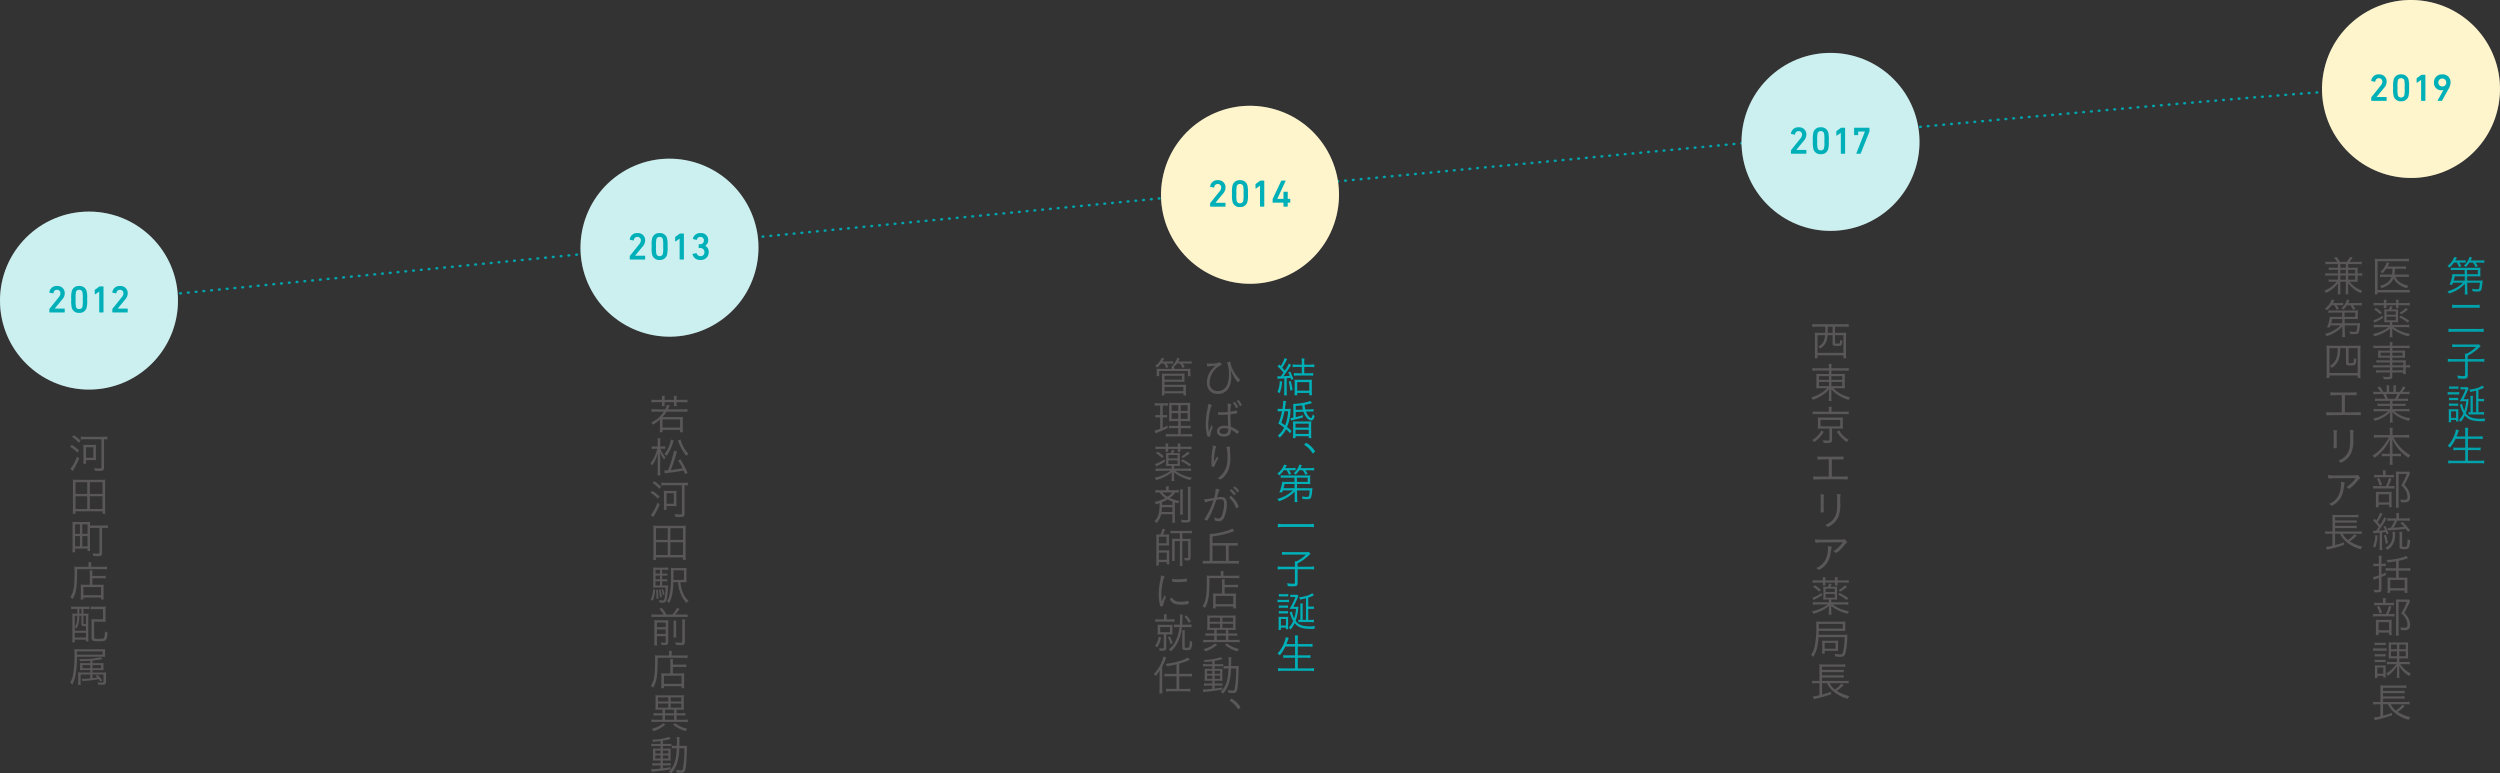 <svg xmlns="http://www.w3.org/2000/svg" width="998.684" height="308.967" viewBox="0 0 998.684 308.967">
  <rect x="0" y="0" width="998.684" height="308.967" fill="#333333" stroke="none"/>
  <defs>
    <style>
      .cls-1, .cls-2 {
        fill: none;
        stroke: #00a2ab;
        stroke-linecap: round;
        stroke-linejoin: round;
        stroke-width: 0.992px;
      }

      .cls-2 {
        stroke-dasharray: 0.283 2.834;
      }

      .cls-3 {
        fill: #595757;
      }

      .cls-4, .cls-7 {
        fill: #00b0b8;
      }

      .cls-5 {
        fill: #00a2ab;
      }

      .cls-6 {
        fill: #fff;
      }

      .cls-7, .cls-8 {
        opacity: 0.2;
      }

      .cls-8 {
        fill: #fdd000;
      }
    </style>
  </defs>
  <g id="レイヤー_2" data-name="レイヤー 2">
    <g id="obj">
      <g>
        <g>
          <path class="cls-1" d="M50.186,119.328s.098-.01.29-.028"/>
          <path class="cls-2" d="M56.469,118.71c77.106-7.573,838.896-82.278,895.566-83.387"/>
          <path class="cls-1" d="M955.062,35.399a.666.666,0,0,1,.278.089"/>
        </g>
        <g>
          <path class="cls-3" d="M28.652,177.707a17.562,17.562,0,0,1,2.912,2.214l-.664.902a12.368,12.368,0,0,0-2.896-2.333Zm2.963,5.331a25.809,25.809,0,0,1-2.18,4.496c-.068.136-.255.46-.357.664l-.971-.869a15.934,15.934,0,0,0,2.623-4.922Zm-2.163-9.197a14.339,14.339,0,0,1,2.725,2.197l-.665.869a13.268,13.268,0,0,0-2.742-2.35Zm4.547,1.635a11.811,11.811,0,0,0-1.72.102v-1.192a11.431,11.431,0,0,0,1.737.102h7.084a13.038,13.038,0,0,0,1.789-.102v1.158a11.011,11.011,0,0,0-1.329-.068v11.377c0,1.004-.409,1.294-1.822,1.294-.477,0-1.039-.034-1.891-.102a4.248,4.248,0,0,0-.273-1.09,15.338,15.338,0,0,0,2.18.188c.613,0,.75-.085.75-.443V175.476Zm-.75,9.81a10.669,10.669,0,0,0,.085-1.38v-4.854a10.26,10.26,0,0,0-.068-1.379,10.136,10.136,0,0,0,1.397.068h2.333a9.872,9.872,0,0,0,1.38-.068,9.662,9.662,0,0,0-.068,1.362v3.577a7.784,7.784,0,0,0,.068,1.226,11.983,11.983,0,0,0-1.243-.051H34.374v1.499Zm1.124-2.436h2.912v-4.189H34.374Z"/>
          <path class="cls-3" d="M40.949,205.263v-.988H30.168v.988H29.027a15.468,15.468,0,0,0,.102-1.891V193.239a16.263,16.263,0,0,0-.085-1.652,15.868,15.868,0,0,0,1.857.085h9.299a16.353,16.353,0,0,0,1.873-.085,11.832,11.832,0,0,0-.085,1.635v10.15a14.907,14.907,0,0,0,.102,1.891ZM30.168,197.31h4.684V192.626H30.168Zm0,6.012h4.684v-5.076H30.168ZM35.89,197.31h5.042V192.626H35.89Zm0,6.012h5.042v-5.076H35.89Z"/>
          <path class="cls-3" d="M35.94,218.479a14.348,14.348,0,0,0,.085,1.618H34.971v-.936H29.979v1.482H28.892a16.313,16.313,0,0,0,.102-2.146v-8.362a16.254,16.254,0,0,0-.068-1.669,15.856,15.856,0,0,0,1.702.068h3.679a15.856,15.856,0,0,0,1.702-.068,13.949,13.949,0,0,0-.068,1.447h5.126a14.315,14.315,0,0,0,2.01-.102v1.158a13.326,13.326,0,0,0-1.976-.085h-.323v9.997c0,1.073-.289,1.277-1.77,1.277-.528,0-1.244-.017-1.79-.051a5.081,5.081,0,0,0-.205-1.09,15.4,15.4,0,0,0,1.977.136c.613,0,.732-.051.732-.374v-9.895H35.94Zm-5.961-5.246h1.96v-3.781H29.979Zm0,5.007h1.96v-4.104H29.979Zm2.912-5.007h2.08v-3.781h-2.08Zm0,5.007h2.08v-4.104h-2.08Z"/>
          <path class="cls-3" d="M35.379,225.735a5.134,5.134,0,0,0-.102-1.141h1.226a4.889,4.889,0,0,0-.085,1.141v.698h4.53a11.483,11.483,0,0,0,1.822-.102v1.122a11.815,11.815,0,0,0-1.806-.086H30.832c-.017,7.272-.357,9.488-1.839,11.956a3.349,3.349,0,0,0-.902-.749c1.328-2.009,1.703-4.224,1.703-10.235a16.638,16.638,0,0,0-.085-1.991c.528.051,1.073.085,1.72.085h3.951Zm.494,3.576a6.889,6.889,0,0,0-.085-1.449h1.175a7.293,7.293,0,0,0-.068,1.466v.75h3.713a8.882,8.882,0,0,0,1.618-.102v1.139a9.355,9.355,0,0,0-1.583-.102H36.895v2.574h3.151a10.366,10.366,0,0,0,1.396-.068,12.26,12.26,0,0,0-.068,1.497v2.505a14.041,14.041,0,0,0,.085,1.974H40.352v-.783H33.319v.783H32.194a13.621,13.621,0,0,0,.102-1.956v-2.59a11.229,11.229,0,0,0-.068-1.429,10.091,10.091,0,0,0,1.379.068h2.265Zm-2.554,8.465h7.034V234.521H33.319Z"/>
          <path class="cls-3" d="M30.066,243.257a14.351,14.351,0,0,0-1.635.085v-1.088a11.284,11.284,0,0,0,1.652.102H34.017a11.557,11.557,0,0,0,1.703-.102v1.088a13.912,13.912,0,0,0-1.635-.085h-.75v1.893h.256a15.394,15.394,0,0,0,1.737-.068c-.034.527-.051.9-.051,1.599v7.887c0,.646.034,1.31.068,1.667H34.34v-.698h-4.479v1.056H28.822a12.412,12.412,0,0,0,.103-2.025v-7.836a14.89,14.89,0,0,0-.068-1.65,13.941,13.941,0,0,0,1.652.068h.375v-1.893Zm-.205,2.708V251.962h4.479v-1.84h-.562c-1.039,0-1.243-.119-1.243-.715v-3.441h-.852c-.034,2.641-.307,3.816-1.209,5.162a2.392,2.392,0,0,0-.596-.647c.732-1.09.971-2.129,1.005-4.515Zm0,8.688h4.479v-1.858h-4.479Zm1.822-9.503h.852v-1.893h-.852Zm1.635,3.899c0,.239.068.256.647.256.051,0,.119,0,.374-.017v-3.322H33.335Zm8.856-2.163a12.487,12.487,0,0,0,.068,1.533,13.631,13.631,0,0,0-1.583-.068H37.61v6.233c0,.29.034.375.136.443a4.55,4.55,0,0,0,1.754.17c1.431,0,1.924-.102,2.095-.409a8.276,8.276,0,0,0,.324-2.589,3.344,3.344,0,0,0,1.056.511c-.255,3.287-.426,3.457-3.645,3.457-2.333,0-2.759-.204-2.759-1.362v-5.893a13.235,13.235,0,0,0-.068-1.601,14.374,14.374,0,0,0,1.584.068h3.065v-4.053H37.934a10.438,10.438,0,0,0-1.669.085v-1.158a11.227,11.227,0,0,0,1.669.102h2.742a13.03,13.03,0,0,0,1.55-.068c-.034.443-.051.715-.051,1.618Z"/>
          <path class="cls-3" d="M30.747,262.35a39.55,39.55,0,0,1-.63,7.681,13.301,13.301,0,0,1-1.243,3.491,3.434,3.434,0,0,0-.852-.817,10.053,10.053,0,0,0,1.107-2.93,40.144,40.144,0,0,0,.63-8.243,16.381,16.381,0,0,0-.085-2.231c.613.051,1.107.068,1.993.068H40.284a15.073,15.073,0,0,0,1.72-.068c-.034.374-.051.681-.051,1.107v.937a10.412,10.412,0,0,0,.051,1.056c-.46-.034-.971-.051-1.618-.051Zm10.235-.834v-1.294H30.747v1.294Zm-4.939,7.954h-3.832v2.623a12.349,12.349,0,0,0,.068,1.533H31.139a12.208,12.208,0,0,0,.085-1.635v-2.044a12.254,12.254,0,0,0-.051-1.362,12.033,12.033,0,0,0,1.567.068h3.304v-.971H33.25a9.448,9.448,0,0,0-1.312.051,9.409,9.409,0,0,0,.051-1.005v-.852a5.865,5.865,0,0,0-.051-1.022,9.116,9.116,0,0,0,1.363.051h2.742v-.988c-1.158.102-2.691.17-4.036.188a2.63,2.63,0,0,0-.409-.818c.511.017.902.017,1.056.017a33.748,33.748,0,0,0,7.579-.766l.715.766a37.003,37.003,0,0,1-3.985.545v1.056h3.083a13.293,13.293,0,0,0,1.345-.051,6.032,6.032,0,0,0-.051,1.039v.835a7.338,7.338,0,0,0,.051,1.005.583.583,0,0,0-.153-.017c-.273-.017-.596-.034-1.175-.034H36.963v.971h3.849a12.857,12.857,0,0,0,1.584-.068,11.908,11.908,0,0,0-.068,1.482v2.282c0,.937-.341,1.192-1.55,1.192-.426,0-.971-.017-1.584-.051a3.313,3.313,0,0,0-.205-.954,11.758,11.758,0,0,0,1.806.136c.426,0,.545-.102.545-.46v-2.742h-4.377v1.447c.902-.102,1.26-.153,1.942-.272-.273-.255-.357-.34-.664-.596l.681-.442a12.311,12.311,0,0,1,1.907,2.129l-.732.528a6.025,6.025,0,0,0-.647-.971c-.29.051-.29.051-1.022.187-1.039.188-3.321.443-4.871.545a3.918,3.918,0,0,0-.647.068l-.187-.971a7.092,7.092,0,0,0,.885.034c.579,0,1.022-.034,2.436-.153Zm-3.1-3.798v1.244h3.1v-1.244Zm7.426,1.244v-1.244H36.963v1.244Z"/>
        </g>
        <g>
          <path class="cls-3" d="M272.829,163.508a13.205,13.205,0,0,0,1.788-.102v1.139a13.93,13.93,0,0,0-1.788-.102h-6.54a14.337,14.337,0,0,1-1.635,2.165h6.625a11.024,11.024,0,0,0,1.533-.068,14.122,14.122,0,0,0-.068,1.548v3.049a11.67,11.67,0,0,0,.086,1.532h-1.141v-.937h-7.017v.92h-1.141a9.039,9.039,0,0,0,.103-1.548v-3.493a19.996,19.996,0,0,1-2.776,2.045c-.034-.068-.068-.119-.085-.153a2.366,2.366,0,0,0-.596-.716,12.234,12.234,0,0,0,4.99-4.344h-3.049a14.312,14.312,0,0,0-1.822.102v-1.139a13.406,13.406,0,0,0,1.822.102h3.611a6.271,6.271,0,0,0,.664-1.772l1.209.239c-.239.477-.239.477-.341.682-.153.324-.238.477-.426.852Zm-8.362-4.189a6.871,6.871,0,0,0-.102-1.175h1.192a6.488,6.488,0,0,0-.085,1.175v.426h3.781v-.426a6.724,6.724,0,0,0-.102-1.175h1.192a6.497,6.497,0,0,0-.085,1.175v.426h2.503a13.172,13.172,0,0,0,1.856-.103v1.105a13.261,13.261,0,0,0-1.856-.085h-2.503v.494a9.743,9.743,0,0,0,.051,1.074h-1.124a6.858,6.858,0,0,0,.068-1.057v-.511H265.472v.494a9.958,9.958,0,0,0,.051,1.074h-1.124a9.452,9.452,0,0,0,.068-1.074v-.494h-2.436a12.437,12.437,0,0,0-1.822.085v-1.105a12.64,12.64,0,0,0,1.822.103h2.436Zm.204,11.479h7.017v-3.272h-7.017Z"/>
          <path class="cls-3" d="M263.803,179.261a11.088,11.088,0,0,0,2.061,3.457,3.935,3.935,0,0,0-.579.903,11.442,11.442,0,0,1-1.618-3.151c.034.937.068,1.958.068,2.691v4.854a12.817,12.817,0,0,0,.102,1.891h-1.209a13.307,13.307,0,0,0,.102-1.891v-4.547c0-.698.034-1.618.086-2.64a14.04,14.04,0,0,1-2.299,5.126,4.586,4.586,0,0,0-.647-.971,11.799,11.799,0,0,0,1.891-3.236,17.417,17.417,0,0,0,.817-2.486H261.538a7.413,7.413,0,0,0-1.175.068v-1.039a6.636,6.636,0,0,0,1.175.068h1.192v-1.567a9.304,9.304,0,0,0-.085-1.686h1.175a10.549,10.549,0,0,0-.085,1.686v1.567h.937a6.458,6.458,0,0,0,1.073-.068v1.022a9.596,9.596,0,0,0-1.073-.051Zm1.516,8.635a4.475,4.475,0,0,0,.46.017c.323,0,.664-.017,1.073-.051a44.456,44.456,0,0,0,2.401-7.817l1.175.307a69.386,69.386,0,0,1-2.47,7.409c2.674-.324,2.674-.324,4.701-.698a26.968,26.968,0,0,0-1.771-3.1l.903-.46a37.468,37.468,0,0,1,2.878,5.382l-.988.528c-.289-.732-.358-.886-.613-1.465a63.46,63.46,0,0,1-6.574,1.005c-.476.051-.681.086-.954.136Zm3.781-11.956a20.049,20.049,0,0,1-2.793,6.183,3.881,3.881,0,0,0-.903-.698,12.633,12.633,0,0,0,2.606-5.842Zm2.708-.409a14.76,14.76,0,0,0,1.397,3.287,11.164,11.164,0,0,0,1.805,2.453,5.566,5.566,0,0,0-.852.834,19.762,19.762,0,0,1-3.338-6.165Z"/>
          <path class="cls-3" d="M260.55,196.087a17.559,17.559,0,0,1,2.912,2.214l-.664.902a12.363,12.363,0,0,0-2.896-2.333Zm2.963,5.331a25.802,25.802,0,0,1-2.18,4.496c-.068.136-.255.46-.357.664l-.971-.869a15.936,15.936,0,0,0,2.623-4.922Zm-2.163-9.197a14.342,14.342,0,0,1,2.725,2.197l-.665.869a13.266,13.266,0,0,0-2.742-2.35Zm4.547,1.635a11.813,11.813,0,0,0-1.72.102v-1.192a11.446,11.446,0,0,0,1.737.102h7.085a13.056,13.056,0,0,0,1.789-.102v1.158a11.017,11.017,0,0,0-1.329-.068v11.377c0,1.004-.409,1.294-1.822,1.294-.477,0-1.039-.034-1.891-.102a4.244,4.244,0,0,0-.272-1.09,15.35,15.35,0,0,0,2.18.188c.613,0,.75-.085.75-.443V193.856Zm-.75,9.81a10.65,10.65,0,0,0,.085-1.38V197.432a10.259,10.259,0,0,0-.068-1.379,10.14,10.14,0,0,0,1.397.068h2.333a9.879,9.879,0,0,0,1.38-.068,9.659,9.659,0,0,0-.068,1.362v3.577a7.782,7.782,0,0,0,.068,1.226,11.947,11.947,0,0,0-1.243-.051h-2.759v1.499Zm1.124-2.436h2.912V197.041h-2.912Z"/>
          <path class="cls-3" d="M272.846,223.643v-.988H262.066v.988h-1.141a15.489,15.489,0,0,0,.102-1.891v-10.133a16.293,16.293,0,0,0-.085-1.652,15.868,15.868,0,0,0,1.856.085h9.299a16.353,16.353,0,0,0,1.874-.085,11.815,11.815,0,0,0-.086,1.635v10.15a14.886,14.886,0,0,0,.102,1.891Zm-10.781-7.954h4.684v-4.684h-4.684Zm0,6.012h4.684V216.626h-4.684Zm5.722-6.012h5.042v-4.684H267.788Zm0,6.012h5.042V216.626H267.788Z"/>
          <path class="cls-3" d="M261.691,235.547a12.36,12.36,0,0,1-.936,4.394l-.8-.392a10.181,10.181,0,0,0,.954-4.156Zm2.827-1.668h.818a10.127,10.127,0,0,0,1.533-.068,3.213,3.213,0,0,0-.034.646,25.437,25.437,0,0,1-.647,5.382c-.239.698-.63.936-1.533.936-.306,0-.681-.034-1.209-.085v-.188a2.787,2.787,0,0,0-.17-.852,6.369,6.369,0,0,0,1.431.221c.511,0,.647-.204.869-1.414a29.048,29.048,0,0,0,.324-3.748h-3.508c-.647,0-1.073.017-1.482.051.034-.373.051-.781.051-1.685v-4.479a16.157,16.157,0,0,0-.068-1.907,11.775,11.775,0,0,0,1.788.085h2.572a11.818,11.818,0,0,0,1.669-.085v1.02a10.195,10.195,0,0,0-1.533-.085h-.869v1.518h.63a7.976,7.976,0,0,0,1.414-.086v.969a8.518,8.518,0,0,0-1.414-.085h-.63v1.467h.63a7.987,7.987,0,0,0,1.414-.085v.969a8.221,8.221,0,0,0-1.414-.085h-.63Zm-.868-6.252h-1.789v1.518h1.789Zm0,2.316h-1.789v1.467h1.789Zm-1.789,2.265v1.671h1.789v-1.671Zm.886,3.305a22.716,22.716,0,0,1,.273,3.594l-.8.119c.017-.289.017-.528.017-.681a22.413,22.413,0,0,0-.153-2.929Zm1.039-.051a18.107,18.107,0,0,1,.596,2.929l-.732.221a14.781,14.781,0,0,0-.494-2.997Zm1.005-.17a11.279,11.279,0,0,1,.664,2.197l-.63.256a9.163,9.163,0,0,0-.613-2.265Zm7-2.725a13.94,13.94,0,0,0,1.073,4.343,8.298,8.298,0,0,0,2.197,3.1,4.133,4.133,0,0,0-.8.919,11.811,11.811,0,0,1-2.418-3.9,16.161,16.161,0,0,1-.988-4.462h-1.874c-.119,4.105-.511,6.114-1.652,8.294a2.72,2.72,0,0,0-.92-.562,8.583,8.583,0,0,0,1.039-2.554,39.696,39.696,0,0,0,.613-8.584,20.867,20.867,0,0,0-.068-2.316,12.327,12.327,0,0,0,1.805.085h2.708a11.391,11.391,0,0,0,1.771-.085,13.323,13.323,0,0,0-.068,1.788v2.231a13.87,13.87,0,0,0,.068,1.772,11.398,11.398,0,0,0-1.583-.068Zm1.431-.902v-3.832h-4.173v.817c0,.767,0,.767-.034,3.015Z"/>
          <path class="cls-3" d="M265.098,245.494a12.234,12.234,0,0,0-1.738-2.265l.971-.409a13.362,13.362,0,0,1,1.891,2.674h2.351a10.99,10.99,0,0,0,1.838-2.657l1.057.392a15.758,15.758,0,0,1-1.772,2.265h3.355a10.195,10.195,0,0,0,1.634-.102v1.122a10.643,10.643,0,0,0-1.634-.102H261.895a10.957,10.957,0,0,0-1.634.102v-1.122a7.729,7.729,0,0,0,1.634.102Zm-2.676,10.592a8.656,8.656,0,0,0,.103,1.737h-1.208a11.858,11.858,0,0,0,.086-1.772v-6.881a13.495,13.495,0,0,0-.051-1.446,14.7,14.7,0,0,0,1.599.068h2.539a8.858,8.858,0,0,0,1.497-.068c-.034.375-.051.816-.051,1.736v6.932c0,.988-.306,1.277-1.377,1.277-.341,0-.767-.017-1.346-.068a4.277,4.277,0,0,0-.256-1.022,7.2,7.2,0,0,0,1.397.187c.477,0,.58-.085.58-.443v-2.181h-3.511Zm3.511-5.551V248.711h-3.511v1.825Zm0,2.708v-1.808h-3.511v1.808Zm4.255-5.314a7.781,7.781,0,0,0-.085,1.549v3.322a10.033,10.033,0,0,0,.068,1.838h-1.156a12.911,12.911,0,0,0,.068-1.838v-3.339a8.571,8.571,0,0,0-.085-1.532Zm3.508-.495a9.104,9.104,0,0,0-.102,1.771v7.085c0,1.141-.34,1.431-1.667,1.431-.545,0-1.125-.034-1.926-.085a3.382,3.382,0,0,0-.306-1.107,12.669,12.669,0,0,0,2.113.222c.63,0,.75-.068.75-.494v-7.085a9.913,9.913,0,0,0-.086-1.737Z"/>
          <path class="cls-3" d="M267.277,261.146a5.142,5.142,0,0,0-.102-1.141h1.226a4.897,4.897,0,0,0-.085,1.141v.698h4.53a11.48,11.48,0,0,0,1.822-.102v1.122a11.831,11.831,0,0,0-1.806-.085H262.73c-.017,7.272-.357,9.488-1.839,11.956a3.35,3.35,0,0,0-.902-.749c1.328-2.009,1.703-4.224,1.703-10.235a16.611,16.611,0,0,0-.085-1.991c.528.051,1.073.085,1.72.085h3.951Zm.494,3.576a6.878,6.878,0,0,0-.085-1.449h1.175a7.282,7.282,0,0,0-.068,1.466v.75h3.713a8.893,8.893,0,0,0,1.618-.102v1.139a9.365,9.365,0,0,0-1.583-.103h-3.747v2.574h3.151a10.387,10.387,0,0,0,1.397-.068,12.236,12.236,0,0,0-.068,1.497v2.505a14.021,14.021,0,0,0,.086,1.974h-1.107v-.783h-7.034v.783h-1.125a13.635,13.635,0,0,0,.102-1.956v-2.59a11.226,11.226,0,0,0-.068-1.429,10.11,10.11,0,0,0,1.379.068h2.265Zm-2.554,8.465h7.034v-3.255h-7.034Z"/>
          <path class="cls-3" d="M263.275,283.488a9.511,9.511,0,0,0-1.464.086,14.858,14.858,0,0,0,.068-1.515v-2.845a12.6,12.6,0,0,0-.068-1.531,9.468,9.468,0,0,0,1.533.085h8.345a9.602,9.602,0,0,0,1.533-.085,12.132,12.132,0,0,0-.068,1.531v2.845a12.908,12.908,0,0,0,.068,1.515,9.755,9.755,0,0,0-1.482-.086h-1.464v1.433h1.924a10.33,10.33,0,0,0,1.601-.102v1.054a11.461,11.461,0,0,0-1.601-.085h-1.924v1.722h2.844a10.464,10.464,0,0,0,1.669-.102v1.071a10.839,10.839,0,0,0-1.669-.102H261.913a10.834,10.834,0,0,0-1.669.102v-1.071a10.609,10.609,0,0,0,1.669.102h2.742v-1.722h-1.976a14.509,14.509,0,0,0-1.583.085v-1.054a10.084,10.084,0,0,0,1.583.102h1.976v-1.433Zm2.538,5.961a13.195,13.195,0,0,1-4.7,2.623,3.916,3.916,0,0,0-.767-.902,12.388,12.388,0,0,0,2.878-1.107,7.001,7.001,0,0,0,1.669-1.158Zm-2.963-9.229h4.122v-1.62H262.849Zm0,2.469h4.122v-1.654H262.849Zm2.793,2.231h3.645v-1.433h-3.645Zm0,2.589h3.645v-1.722h-3.645Zm2.265-7.289h4.275v-1.62h-4.275Zm0,2.469h4.275v-1.654h-4.275Zm1.856,6.197a7.61,7.61,0,0,0,1.772,1.141,12.707,12.707,0,0,0,3.031,1.107,3.362,3.362,0,0,0-.681.936,14.454,14.454,0,0,1-5.024-2.588Z"/>
          <path class="cls-3" d="M263.854,296.041c-1.26.171-1.737.222-3.015.307a2.374,2.374,0,0,0-.409-.869,21.008,21.008,0,0,0,6.83-1.124l.715.835a7.655,7.655,0,0,0-.817.205c-.63.17-1.363.324-2.351.494v1.294h1.959a7.217,7.217,0,0,0,1.447-.085v.986a7.029,7.029,0,0,0-1.311-.068h-2.095v1.024h1.703c.647,0,1.022-.017,1.448-.051a8.268,8.268,0,0,0-.068,1.447v1.873a10.381,10.381,0,0,0,.068,1.549c-.357-.034-.817-.051-1.516-.051h-1.635v1.092h1.652a9.429,9.429,0,0,0,1.499-.068v.986a7.604,7.604,0,0,0-1.345-.068h-1.806v1.175c1.005-.119,1.567-.205,3.049-.46v.886c-2.316.374-3.968.596-6.71.869a7.35,7.35,0,0,0-.852.136l-.221-1.141c.273.017.511.034.681.034.579,0,.971-.034,3.1-.222v-1.277h-1.805a13.312,13.312,0,0,0-1.482.086v-1.02a8.465,8.465,0,0,0,1.499.086h1.788v-1.092h-1.55c-.681,0-1.158.017-1.516.051.034-.391.051-.714.051-1.532v-1.89a10.798,10.798,0,0,0-.051-1.447c.443.034.869.051,1.55.051h1.516v-1.024H261.64a8.277,8.277,0,0,0-1.465.085v-1.003a9.287,9.287,0,0,0,1.482.085h2.197Zm-2.078,3.796v1.16h2.078v-1.16Zm0,1.924v1.263h2.078v-1.263Zm3.031-.764h2.163v-1.16h-2.163Zm0,2.027h2.163v-1.263h-2.163Zm8.192-5.076a10.879,10.879,0,0,0,1.448-.068c-.034.341-.051.715-.085,1.72-.102,4.786-.324,7.255-.767,8.311-.221.579-.664.8-1.567.8a15.193,15.193,0,0,1-1.737-.119,3.686,3.686,0,0,0-.188-1.107,8.88,8.88,0,0,0,1.771.238c.613,0,.784-.119.92-.596a42.005,42.005,0,0,0,.579-8.226h-2.027a22.759,22.759,0,0,1-.664,5.263,11.3,11.3,0,0,1-2.555,4.803,3.659,3.659,0,0,0-.954-.715,7.957,7.957,0,0,0,1.907-2.64c.767-1.618,1.107-3.474,1.277-6.71h-.443a9.618,9.618,0,0,0-1.516.085v-1.124a8.288,8.288,0,0,0,1.448.086h.545c.017-.528.017-.971.017-1.584a9.083,9.083,0,0,0-.102-1.941h1.209a5.504,5.504,0,0,0-.102,1.243c0,1.226-.017,1.771-.034,2.282Z"/>
        </g>
        <g>
          <path class="cls-3" d="M483.791,145.219a8.188,8.188,0,0,0,3.372-.46.497.497,0,0,1,.153-.051c.085,0,.153.034.272.188a2.086,2.086,0,0,1,.426.766c0,.068-.068.136-.256.188a7.311,7.311,0,0,0-2.538,1.924,7.593,7.593,0,0,0-1.958,4.888,3.081,3.081,0,0,0,3.202,3.559,3.825,3.825,0,0,0,3.253-1.652c.835-1.175,1.226-2.963,1.226-5.45a12.085,12.085,0,0,0-.698-4.122.317.317,0,0,1-.034-.119c0-.103.068-.136.375-.222a5.745,5.745,0,0,1,.732-.153c.136,0,.17.068.205.324a9.058,9.058,0,0,0,1.005,2.946,14.817,14.817,0,0,0,2.691,3.781c.085.086.119.136.119.188a1.83,1.83,0,0,1-.767.903c-.136,0-.46-.375-1.005-1.124a15.489,15.489,0,0,1-1.958-3.866,19.258,19.258,0,0,1,.222,2.776,8.644,8.644,0,0,1-1.226,4.922,4.85,4.85,0,0,1-4.104,2.026c-2.708,0-4.377-1.754-4.377-4.615a8.239,8.239,0,0,1,1.533-4.649,9.476,9.476,0,0,1,1.959-2.044c-.392.034-.392.034-1.346.119-.307.034-.613.068-.869.085-.392.034-.545.051-.749.085a.748.748,0,0,1-.153.017c-.255,0-.375-.34-.409-1.226A13.286,13.286,0,0,0,483.791,145.219Z"/>
          <path class="cls-3" d="M484.285,170.357a.42.42,0,0,1,.102.272,3.365,3.365,0,0,1-.238.767,14.132,14.132,0,0,0-.681,2.691c-.034.238-.068.289-.204.323a3.894,3.894,0,0,1-.698.051c-.187,0-.204-.017-.374-.664a16.183,16.183,0,0,1-.528-4.292,30.061,30.061,0,0,1,.664-5.978,17.171,17.171,0,0,0,.324-2.163c.902.17,1.413.392,1.413.596,0,.068,0,.085-.12.273-.596,1.056-1.26,4.956-1.26,7.46a17.984,17.984,0,0,0,.222,2.81c.238-.613.374-1.005.579-1.499.307-.835.307-.835.494-1.328A1.673,1.673,0,0,0,484.285,170.357Zm3.781-4.599h-.272c-.443-.017-.749-.017-.902-.017-.17,0-.222-.017-.239-.136a3.868,3.868,0,0,1-.085-.801v-.17c.647.051.954.068,1.499.068a22.715,22.715,0,0,0,2.401-.119v-1.908a9.859,9.859,0,0,0-.085-1.464,5.49,5.49,0,0,1,1.26.187q.204.051.205.205a.349.349,0,0,1-.068.221,7.002,7.002,0,0,0-.255,2.64,21.392,21.392,0,0,0,2.401-.477.448.448,0,0,1,.119-.017.113.113,0,0,1,.119.102,5.253,5.253,0,0,1,.085.818c0,.136-.034.17-.17.204a23.939,23.939,0,0,1-2.555.443c0,1.277.051,2.946.17,4.939a12.698,12.698,0,0,1,2.981,1.669c.153.119.221.205.221.307,0,.085-.068.222-.255.477-.307.409-.307.409-.392.409-.068,0-.068,0-.545-.409a10.995,10.995,0,0,0-1.976-1.294,3.028,3.028,0,0,1,.017.357c0,1.533-1.056,2.418-2.861,2.418-1.686,0-2.742-.835-2.742-2.129,0-1.345,1.158-2.231,2.912-2.231a5.882,5.882,0,0,1,1.55.153c-.102-2.503-.102-2.896-.136-4.564C489.548,165.708,488.645,165.758,488.066,165.758Zm1.039,5.297c-1.226,0-1.941.443-1.941,1.175,0,.715.647,1.141,1.72,1.141,1.192,0,1.737-.511,1.737-1.601a1.656,1.656,0,0,0-.017-.46A3.902,3.902,0,0,0,489.105,171.055Zm4.105-10.457c.136.017.46.374.852.988a3.77,3.77,0,0,1,.528.954c0,.119-.511.46-.698.46-.102,0-.153-.051-.221-.205a6.415,6.415,0,0,0-1.039-1.669c-.068-.085-.085-.119-.085-.153C492.562,160.854,493.039,160.581,493.209,160.598Zm1.958,1.431a5.87,5.87,0,0,0-1.073-1.72.155.155,0,0,1-.051-.085c0-.068.068-.136.29-.239a1.336,1.336,0,0,1,.357-.153c.12,0,.29.188.63.664a5.156,5.156,0,0,1,.732,1.277c0,.136-.477.443-.681.443C495.27,162.216,495.219,162.165,495.168,162.029Z"/>
          <path class="cls-3" d="M485.886,178.481a.704.704,0,0,1-.102.238,2.238,2.238,0,0,0-.255.545c-.102.426-.273,1.397-.357,2.044-.085.664-.119,1.277-.187,2.572-.017.307-.017.409-.034.613a.212.212,0,0,1,.034-.051,2.177,2.177,0,0,0,.187-.307,5.082,5.082,0,0,1,.323-.545c.034-.068.29-.511.767-1.311a1.979,1.979,0,0,0,.324.664.344.344,0,0,1,.051.187c0,.102,0,.102-.409.784a9.643,9.643,0,0,0-1.005,2.248c-.068.272-.136.289-.647.289a.986.986,0,0,1-.528-.085,9.884,9.884,0,0,1-.102-2.112,26.81,26.81,0,0,1,.392-4.769,8.244,8.244,0,0,0,.153-1.533C485.358,178.089,485.886,178.276,485.886,178.481Zm4.922-.034c.46,0,.545.051.545.324v.357c0,.307.017.767.051,1.482.068.954.085,1.669.085,2.418,0,3.083-.664,5.211-2.231,7.051a4.945,4.945,0,0,1-1.737,1.481c-.034,0-.068,0-.188-.085a.697.697,0,0,0-.085-.034.362.362,0,0,0-.085-.051,3.159,3.159,0,0,0-.75-.358,7.945,7.945,0,0,0,2.946-3.236,9.956,9.956,0,0,0,.988-4.786,16.509,16.509,0,0,0-.443-4.496A7.675,7.675,0,0,1,490.808,178.446Z"/>
          <path class="cls-3" d="M485.631,195.188c.988.171,1.533.392,1.533.613a.376.376,0,0,1-.102.238,8.943,8.943,0,0,0-.8,2.316c-.051.17-.068.238-.102.357a12.39,12.39,0,0,1,1.737-.187c1.516,0,2.214.902,2.214,2.878a13.291,13.291,0,0,1-1.192,5.484,2.156,2.156,0,0,1-1.993,1.363,4.022,4.022,0,0,1-1.55-.324c-.102-.068-.136-.119-.136-.307a3.267,3.267,0,0,0-.187-1.039,3.106,3.106,0,0,0,1.686.545c.647,0,1.073-.409,1.431-1.363a13.022,13.022,0,0,0,.817-4.53c0-1.226-.409-1.771-1.294-1.771a10.656,10.656,0,0,0-1.822.221,45.755,45.755,0,0,1-1.772,4.752,20.249,20.249,0,0,1-1.822,3.457.272.272,0,0,1-.187.086,2.137,2.137,0,0,1-.801-.443c-.085-.085-.119-.119-.119-.17a.275.275,0,0,1,.068-.17,27.057,27.057,0,0,0,3.474-7.289,13.677,13.677,0,0,0-2.998.715.386.386,0,0,1-.153.051c-.187,0-.357-.409-.511-1.26a17.255,17.255,0,0,0,3.27-.409c.221-.034.221-.034.681-.102A14.396,14.396,0,0,0,485.631,195.188Zm8.107,7.715a9.517,9.517,0,0,0-2.589-3.985.177.177,0,0,1-.085-.136,1.644,1.644,0,0,1,.698-.664,6.85,6.85,0,0,1,1.567,1.583,7.588,7.588,0,0,1,1.465,2.674c0,.085-.051.153-.222.289a1.829,1.829,0,0,1-.681.392C493.823,203.056,493.771,203.022,493.737,202.903Zm-.937-5.195a7.141,7.141,0,0,0-1.448-1.601c-.068-.068-.119-.119-.119-.153,0-.051,0-.051.272-.272.204-.188.255-.205.341-.205.136,0,.357.153.783.545a4.95,4.95,0,0,1,1.005,1.192,1.444,1.444,0,0,1-.681.63C492.903,197.844,492.851,197.811,492.801,197.708Zm.46-3.338a5.19,5.19,0,0,1,1.72,1.72c0,.102-.034.136-.34.357-.188.136-.289.205-.341.205a.094.094,0,0,1-.102-.068,6.463,6.463,0,0,0-1.499-1.635.124.124,0,0,1-.068-.102C492.63,194.728,493.107,194.37,493.261,194.37Z"/>
          <path class="cls-3" d="M493.243,224.089a11.136,11.136,0,0,0,1.652-.102v1.226a11.467,11.467,0,0,0-1.652-.102H482.139a11.8,11.8,0,0,0-1.652.102v-1.226a11.135,11.135,0,0,0,1.652.102h1.107v-9.247c0-.648-.017-1.192-.051-1.516,3.083-.119,7.749-1.26,9.06-2.214l.852,1.022a2.71,2.71,0,0,0-.426.153,31.018,31.018,0,0,1-8.328,1.976v2.674h8.584a8.497,8.497,0,0,0,1.464-.086v1.175a9.066,9.066,0,0,0-1.464-.085H490.808v6.148Zm-3.525-6.148h-5.365v6.148h5.365Z"/>
          <path class="cls-3" d="M487.691,229.284a5.135,5.135,0,0,0-.102-1.141h1.226a4.889,4.889,0,0,0-.085,1.141v.698h4.53a11.48,11.48,0,0,0,1.822-.102v1.122a11.815,11.815,0,0,0-1.806-.086h-10.133c-.017,7.272-.357,9.488-1.839,11.956a3.352,3.352,0,0,0-.902-.749c1.328-2.009,1.703-4.224,1.703-10.235a16.617,16.617,0,0,0-.085-1.991c.528.051,1.073.085,1.72.085h3.951Zm.494,3.576a6.886,6.886,0,0,0-.085-1.449h1.175a7.28,7.28,0,0,0-.068,1.466v.75h3.713a8.881,8.881,0,0,0,1.618-.102v1.139a9.355,9.355,0,0,0-1.583-.102h-3.747v2.574h3.151a10.368,10.368,0,0,0,1.397-.068,12.235,12.235,0,0,0-.068,1.497v2.505a14.022,14.022,0,0,0,.086,1.974h-1.107v-.783h-7.034v.783h-1.125a13.617,13.617,0,0,0,.103-1.956v-2.59a11.228,11.228,0,0,0-.068-1.429,10.091,10.091,0,0,0,1.379.068h2.265Zm-2.554,8.465h7.034v-3.255h-7.034Z"/>
          <path class="cls-3" d="M483.689,251.626a9.511,9.511,0,0,0-1.464.086,14.857,14.857,0,0,0,.068-1.515v-2.845a12.601,12.601,0,0,0-.068-1.531,9.454,9.454,0,0,0,1.533.085h8.345a9.587,9.587,0,0,0,1.533-.085,12.156,12.156,0,0,0-.068,1.531v2.845a12.933,12.933,0,0,0,.068,1.515,9.754,9.754,0,0,0-1.482-.086h-1.464v1.433h1.924a10.343,10.343,0,0,0,1.601-.102v1.054a11.457,11.457,0,0,0-1.601-.086h-1.924v1.722h2.844a10.447,10.447,0,0,0,1.669-.102v1.071a10.852,10.852,0,0,0-1.669-.102h-11.207a10.848,10.848,0,0,0-1.669.102v-1.071a10.592,10.592,0,0,0,1.669.102h2.742v-1.722h-1.976a14.508,14.508,0,0,0-1.583.086v-1.054a10.098,10.098,0,0,0,1.583.102h1.976v-1.433Zm2.538,5.961a13.194,13.194,0,0,1-4.7,2.623,3.912,3.912,0,0,0-.767-.902,12.382,12.382,0,0,0,2.878-1.107,7.003,7.003,0,0,0,1.669-1.158Zm-2.963-9.229h4.122v-1.62h-4.122Zm0,2.469h4.122v-1.654h-4.122Zm2.793,2.231h3.644v-1.433h-3.644Zm0,2.589h3.644v-1.722h-3.644Zm2.265-7.289h4.275v-1.62h-4.275Zm0,2.469h4.275v-1.654h-4.275Zm1.856,6.197a7.608,7.608,0,0,0,1.772,1.141,12.707,12.707,0,0,0,3.031,1.107,3.362,3.362,0,0,0-.681.936,14.451,14.451,0,0,1-5.024-2.588Z"/>
          <path class="cls-3" d="M484.268,264.18c-1.26.17-1.737.222-3.015.307a2.376,2.376,0,0,0-.409-.869,21.011,21.011,0,0,0,6.83-1.124l.715.835a7.62,7.62,0,0,0-.817.204c-.63.171-1.363.324-2.351.494v1.294h1.959a7.227,7.227,0,0,0,1.447-.085v.986a7.019,7.019,0,0,0-1.311-.068h-2.095v1.024h1.703c.647,0,1.022-.017,1.448-.051a8.282,8.282,0,0,0-.068,1.447v1.873a10.398,10.398,0,0,0,.068,1.549c-.357-.034-.817-.051-1.516-.051h-1.635v1.092h1.652a9.426,9.426,0,0,0,1.498-.068v.986a7.615,7.615,0,0,0-1.345-.068h-1.806v1.175c1.005-.119,1.567-.205,3.049-.46v.886c-2.316.375-3.968.596-6.71.869a7.372,7.372,0,0,0-.852.136l-.221-1.141c.272.017.511.034.681.034.579,0,.971-.034,3.1-.222v-1.277h-1.805a13.339,13.339,0,0,0-1.482.085v-1.02a8.465,8.465,0,0,0,1.499.086h1.788v-1.092h-1.55c-.681,0-1.158.017-1.516.051.034-.391.051-.714.051-1.532v-1.89a10.796,10.796,0,0,0-.051-1.447c.443.034.869.051,1.55.051h1.516v-1.024h-2.214a8.267,8.267,0,0,0-1.465.085v-1.003a9.302,9.302,0,0,0,1.482.085h2.197Zm-2.078,3.796v1.16h2.078v-1.16Zm0,1.924v1.263h2.078v-1.263Zm3.031-.764h2.163v-1.16h-2.163Zm0,2.027h2.163v-1.263h-2.163Zm8.192-5.076a10.883,10.883,0,0,0,1.448-.068c-.034.341-.051.715-.085,1.72-.102,4.786-.324,7.255-.767,8.311-.221.579-.664.8-1.567.8a15.192,15.192,0,0,1-1.737-.119,3.683,3.683,0,0,0-.188-1.107,8.879,8.879,0,0,0,1.771.238c.613,0,.784-.119.92-.596a41.996,41.996,0,0,0,.579-8.226h-2.027a22.763,22.763,0,0,1-.664,5.263,11.299,11.299,0,0,1-2.555,4.803,3.657,3.657,0,0,0-.954-.715,7.955,7.955,0,0,0,1.907-2.64c.767-1.618,1.107-3.474,1.277-6.71h-.443a9.629,9.629,0,0,0-1.516.085v-1.124a8.289,8.289,0,0,0,1.448.086h.545c.017-.528.017-.971.017-1.584a9.073,9.073,0,0,0-.103-1.941h1.21a5.496,5.496,0,0,0-.102,1.243c0,1.226-.017,1.771-.034,2.282Z"/>
          <path class="cls-3" d="M491.659,279.319c.188-.187.238-.221.307-.221a8.02,8.02,0,0,1,1.976,1.431,8.581,8.581,0,0,1,1.584,1.976c0,.085-.068.153-.392.477-.307.306-.392.357-.477.357-.051,0-.102-.051-.17-.136a9.41,9.41,0,0,0-3.134-3.202c-.085-.051-.119-.102-.119-.17C491.234,279.762,491.268,279.711,491.659,279.319Z"/>
          <path class="cls-3" d="M463.797,145.235a10.548,10.548,0,0,1-1.533,1.602,2.699,2.699,0,0,0-.817-.648,7.293,7.293,0,0,0,2.606-3.252l1.039.306a11.187,11.187,0,0,1-.681,1.141h2.759a7.131,7.131,0,0,0,1.379-.085v.986a8.42,8.42,0,0,0-1.26-.051h-1.277a9.133,9.133,0,0,1,.715,1.398l-.903.392a8.107,8.107,0,0,0-.766-1.79Zm5.28.903a3.03,3.03,0,0,0-.63-.375,5.583,5.583,0,0,0,1.805-2.808l1.005.255c-.205.46-.289.63-.579,1.175h3.9a7.948,7.948,0,0,0,1.448-.085v1.02a7.991,7.991,0,0,0-1.414-.085h-2.146a12.247,12.247,0,0,1,.767,1.347l-.92.392a8.74,8.74,0,0,0-.869-1.739h-1.277a8.896,8.896,0,0,1-.919,1.057.761.761,0,0,1-.119-.12,4.312,4.312,0,0,0-.068.904v.273h4.888a14.912,14.912,0,0,0,1.669-.068,5.816,5.816,0,0,0-.068,1.037v.853a5.882,5.882,0,0,0,.068,1.071h-1.056v-2.044h-11.479v2.044h-1.056a6.377,6.377,0,0,0,.068-1.071v-.853a6.202,6.202,0,0,0-.068-1.037,13.562,13.562,0,0,0,1.618.068h4.428v-.273a5.559,5.559,0,0,0-.068-.938Zm-4.99,11.802a12.218,12.218,0,0,0,.102-1.65V150.379a8.143,8.143,0,0,0-.068-1.19,11.78,11.78,0,0,0,1.652.086h5.808a11.527,11.527,0,0,0,1.635-.086,7.258,7.258,0,0,0-.068,1.208v.938a7.72,7.72,0,0,0,.068,1.242,14.528,14.528,0,0,0-1.618-.068h-6.42v1.211h7.136a11.862,11.862,0,0,0,1.499-.068,8.837,8.837,0,0,0-.086,1.463v1.296a10.364,10.364,0,0,0,.102,1.531h-1.073v-.817h-7.579v.817Zm1.09-6.265h7.017v-1.552h-7.017Zm0,4.598h7.561v-1.705h-7.561Z"/>
          <path class="cls-3" d="M462.64,162.011a7.246,7.246,0,0,0-1.329.085v-1.107a6.285,6.285,0,0,0,1.397.102h2.485a5.643,5.643,0,0,0,1.329-.102v1.09a9.26,9.26,0,0,0-1.244-.068h-.801v3.832h.665a5.166,5.166,0,0,0,1.074-.085v1.039a7.159,7.159,0,0,0-1.074-.068h-.665v4.155c.716-.306,1.023-.459,1.909-.901l.068,1.02a44.423,44.423,0,0,1-4.257,1.858,6.15,6.15,0,0,0-.647.273l-.341-1.142a12.994,12.994,0,0,0,2.265-.716V166.729h-.852a5.429,5.429,0,0,0-1.107.085v-1.056a5.297,5.297,0,0,0,1.107.085h.852v-3.832Zm6.385,6.198a18.783,18.783,0,0,0-2.043.068,4.928,4.928,0,0,0,.051-.578c0-.425,0-.425.017-1.294v-3.458a15.601,15.601,0,0,0-.085-2.077,15.379,15.379,0,0,0,2.111.086h4.309a13.876,13.876,0,0,0,2.094-.086,19.857,19.857,0,0,0-.068,2.061v3.27a18.758,18.758,0,0,0,.068,2.077c-.646-.051-1.003-.068-1.958-.068H471.647v1.893h2.437a8.956,8.956,0,0,0,1.565-.086v1.088a9.585,9.585,0,0,0-1.565-.085h-2.437v2.403h3.067a9.4,9.4,0,0,0,1.565-.085v1.088a10.187,10.187,0,0,0-1.616-.085h-7.307a10.311,10.311,0,0,0-1.635.085v-1.088a9.171,9.171,0,0,0,1.567.085h3.39V171.02h-2.147a9.439,9.439,0,0,0-1.583.085v-1.088a9.062,9.062,0,0,0,1.583.086h2.147v-1.893Zm-.989-6.353v2.301h2.642V161.857Zm0,3.167v2.302h2.642v-2.302Zm3.611-.866h2.778V161.857H471.647Zm0,3.168h2.778v-2.302H471.647Z"/>
          <path class="cls-3" d="M469.009,187.201h4.955a11.677,11.677,0,0,0,1.839-.102v1.088a14.971,14.971,0,0,0-1.873-.102h-4.394a15.627,15.627,0,0,0,6.608,2.708,3.392,3.392,0,0,0-.63.971,17.188,17.188,0,0,1-6.574-3.083c.034.255.051.681.085,1.277v.817a5.868,5.868,0,0,0,.102,1.362h-1.175a9.137,9.137,0,0,0,.102-1.362v-.801c0-.255.017-.681.068-1.294a16.851,16.851,0,0,1-6.233,3.083,3.033,3.033,0,0,0-.664-.92,16.997,16.997,0,0,0,4.326-1.516,13.544,13.544,0,0,0,2.027-1.243h-4.087a15.279,15.279,0,0,0-1.857.102v-1.088a10.936,10.936,0,0,0,1.788.102h4.632v-1.092h-.835a11.39,11.39,0,0,0-1.448.068,10.836,10.836,0,0,0,.068-1.395v-2.538a10.173,10.173,0,0,0-.068-1.293,11.14,11.14,0,0,0,1.499.051h.392a5.398,5.398,0,0,0,.511-1.33l.988.239a10.729,10.729,0,0,1-.545,1.091h1.294a13.875,13.875,0,0,0,1.465-.051,10.168,10.168,0,0,0-.068,1.344v2.504a10.086,10.086,0,0,0,.068,1.378,11.171,11.171,0,0,0-1.465-.068h-.902Zm-3.594-2.897a18.001,18.001,0,0,1-2.367,1.431c-.886.442-.886.442-1.141.595l-.46-.986a12.052,12.052,0,0,0,3.679-1.857Zm.238-6.113a5.824,5.824,0,0,0-.085-1.038h1.158a4.917,4.917,0,0,0-.085,1.038v.273h3.866v-.273a4.847,4.847,0,0,0-.085-1.038h1.158a7.797,7.797,0,0,0-.085,1.038v.273h2.64a13.178,13.178,0,0,0,1.857-.102v1.071a13.488,13.488,0,0,0-1.822-.085H471.495v.136a6.411,6.411,0,0,0,.068,1.006h-1.107a7.431,7.431,0,0,0,.051-1.006v-.136H466.641v.136a6.834,6.834,0,0,0,.051.989H465.585a6.707,6.707,0,0,0,.068-1.006v-.119h-2.265a13.646,13.646,0,0,0-1.822.085v-1.071a12.752,12.752,0,0,0,1.839.102h2.248Zm-3.236,2.196a16.595,16.595,0,0,1,2.453,1.856l-.732.699a9.666,9.666,0,0,0-2.384-1.89Zm7.988,2.743V181.767h-3.662v1.364Zm-3.662,2.214h3.662v-1.45h-3.662Zm5.586-1.857a22.023,22.023,0,0,1,3.423,2.027l-.545.816a16.059,16.059,0,0,0-3.475-2.18Zm2.946-2.401a18.565,18.565,0,0,1-2.742,1.873l-.579-.648a10.525,10.525,0,0,0,2.538-1.924Z"/>
          <path class="cls-3" d="M462.996,196.737a13.304,13.304,0,0,0-1.481.086v-1.09a9.68,9.68,0,0,0,1.498.102h2.793v-.205a7.097,7.097,0,0,0-.085-1.345h1.226a6.506,6.506,0,0,0-.102,1.345v.205h2.521a8.889,8.889,0,0,0,1.516-.102v1.073a9.07,9.07,0,0,0-1.447-.068,8.314,8.314,0,0,1-2.146,2.163,13.454,13.454,0,0,0,3.832,1.192,3.034,3.034,0,0,0-.426.988c-.715-.17-.971-.256-1.363-.375v6.472a8.745,8.745,0,0,0,.102,1.635h-1.175a10.112,10.112,0,0,0,.085-1.618v-1.754H463.848a7.594,7.594,0,0,1-1.822,3.508,3.255,3.255,0,0,0-.852-.75,6.039,6.039,0,0,0,1.822-3.627,19.314,19.314,0,0,0,.222-3.577c-.409.153-.715.238-1.516.477a3.533,3.533,0,0,0-.46-.954,16.458,16.458,0,0,0,4.292-1.55,9.871,9.871,0,0,1-2.333-2.231Zm1.158,5.876a17.019,17.019,0,0,1-.153,1.924h4.343v-1.924Zm4.189-2.231a13.768,13.768,0,0,1-1.941-.885,12.791,12.791,0,0,1-2.214,1.107v1.09h4.155Zm-4.002-3.645a7.367,7.367,0,0,0,2.061,1.703,6.902,6.902,0,0,0,1.873-1.703Zm8.226-1.226a10.285,10.285,0,0,0-.085,1.703v6.523a10.682,10.682,0,0,0,.085,1.839h-1.192a11.187,11.187,0,0,0,.085-1.839V197.232a9.635,9.635,0,0,0-.085-1.72Zm3.117-1.056a14.032,14.032,0,0,0-.102,1.976v10.849c0,1.158-.341,1.447-1.771,1.447-.426,0-.732-.017-1.772-.068a3.017,3.017,0,0,0-.307-1.039c.749.085,1.55.153,2.027.153.664,0,.783-.068.783-.494V196.414a14.528,14.528,0,0,0-.102-1.959Z"/>
          <path class="cls-3" d="M463.575,213.531a9.023,9.023,0,0,0,.784-2.317l1.073.187a15.014,15.014,0,0,1-.852,2.13h1.278a10.504,10.504,0,0,0,1.141-.051,9.84,9.84,0,0,0-.034,1.037v2.335a10.666,10.666,0,0,0,.033,1.088,10.887,10.887,0,0,0-1.139-.034h-2.932v1.943h3.017a9.531,9.531,0,0,0,1.173-.051,8.754,8.754,0,0,0-.051,1.258v3.015a10.705,10.705,0,0,0,.068,1.395H466.097v-.936h-3.17v1.362h-1.105a8.892,8.892,0,0,0,.119-1.566v-9.707c0-.324-.034-.766-.068-1.14a12.041,12.041,0,0,0,1.258.051Zm-.647,3.491h3.067v-2.607h-3.067Zm0,6.608h3.17V220.75h-3.17Zm6.081-10.628a8.725,8.725,0,0,0-1.447.085V211.98a9.077,9.077,0,0,0,1.482.102h5.588a9.188,9.188,0,0,0,1.48-.102v1.107a9.038,9.038,0,0,0-1.462-.085h-2.335v2.248h2.08a8.786,8.786,0,0,0,1.275-.068,8.612,8.612,0,0,0-.051,1.226v6.318c0,.852-.34,1.158-1.259,1.158a9.236,9.236,0,0,1-1.125-.085,3.045,3.045,0,0,0-.222-1.022,6.815,6.815,0,0,0,1.245.17c.273,0,.375-.085.375-.357v-6.455h-2.318v8.446a7.374,7.374,0,0,0,.102,1.498h-1.207a7.638,7.638,0,0,0,.119-1.498v-8.446H469.246v6.421a10.808,10.808,0,0,0,.068,1.532H468.141a9.494,9.494,0,0,0,.102-1.601v-6.046a8.73,8.73,0,0,0-.068-1.261,10.786,10.786,0,0,0,1.412.068h1.739v-2.248Z"/>
          <path class="cls-3" d="M464.802,238.769c.392-.903.392-.903.494-1.124a2.405,2.405,0,0,0,.357.681.327.327,0,0,1,.068.205c0,.102-.017.17-.238.647a18.278,18.278,0,0,0-.869,2.64.61.61,0,0,1-.12.341,2.41,2.41,0,0,1-.698.068c-.221,0-.306-.051-.357-.238a17.659,17.659,0,0,1-.545-4.564,28.917,28.917,0,0,1,.613-5.671,12.805,12.805,0,0,0,.256-1.908c.885.188,1.447.426,1.447.596a.751.751,0,0,1-.119.289,3.657,3.657,0,0,0-.409,1.124,23.776,23.776,0,0,0-.75,5.603,25.573,25.573,0,0,0,.17,2.861Zm6.898,1.618a12.002,12.002,0,0,0,2.81-.357.215.215,0,0,1,.102-.017c.085,0,.119.034.136.119a7.941,7.941,0,0,1,.119.971c0,.12-.034.153-.357.205a14.759,14.759,0,0,1-2.64.255c-1.788,0-2.793-.255-3.576-.919a3.095,3.095,0,0,1-.92-1.26c0-.12.358-.409.817-.665C468.787,239.91,469.775,240.387,471.7,240.387Zm-2.964-9.094a16.854,16.854,0,0,0,1.959.119,18.18,18.18,0,0,0,3.133-.273.334.334,0,0,1,.12-.017c.085,0,.119.034.136.119a5.181,5.181,0,0,1,.068.834c0,.153-.034.205-.221.239a24.328,24.328,0,0,1-3.168.221,14.766,14.766,0,0,1-2.418-.17c-.085-.017-.102-.068-.119-.204v-.273c0-.443.068-.63.222-.63C468.497,231.258,468.599,231.275,468.736,231.292Z"/>
          <path class="cls-3" d="M463.831,254.608a11.851,11.851,0,0,1-1.55,4.019,3.403,3.403,0,0,0-.886-.562,8.626,8.626,0,0,0,1.516-3.713Zm1.158-7.8a6.627,6.627,0,0,0-.085-1.413h1.192a6.221,6.221,0,0,0-.085,1.413v.613h1.737a8.475,8.475,0,0,0,1.448-.102v1.09a8,8,0,0,0-1.448-.085h-4.683a11.865,11.865,0,0,0-1.55.085v-1.09a7.063,7.063,0,0,0,1.516.102h1.958Zm-1.022,6.608a13.458,13.458,0,0,0-1.567.068,12.472,12.472,0,0,0,.068-1.498v-.937a12.789,12.789,0,0,0-.068-1.516,12.369,12.369,0,0,0,1.533.068h2.998a11.61,11.61,0,0,0,1.499-.068,11.801,11.801,0,0,0-.068,1.482v.954a11.876,11.876,0,0,0,.068,1.516,12.96,12.96,0,0,0-1.55-.068h-.988v5.399c0,.494-.136.783-.426.936a2.284,2.284,0,0,1-1.244.188c-.357,0-.63,0-.988-.017a5.008,5.008,0,0,0-.187-1.022,6.949,6.949,0,0,0,1.345.119c.426,0,.494-.068.494-.426v-5.177Zm-.511-.869h3.917v-2.044h-3.917Zm3.866,1.669a17.604,17.604,0,0,1,1.125,2.623l-.869.511a11.741,11.741,0,0,0-1.039-2.793Zm3.1-3.713a7.832,7.832,0,0,0-1.448.085v-1.141a7.745,7.745,0,0,0,1.464.085h.835c.085-1.107.102-1.703.102-2.708a9.089,9.089,0,0,0-.085-1.294h1.175a8.023,8.023,0,0,0-.085,1.311c-.017.886-.051,1.55-.136,2.691h2.197a8.937,8.937,0,0,0,1.55-.085v1.141a8.787,8.787,0,0,0-1.533-.085H472.142a15.928,15.928,0,0,1-2.129,6.915,9.383,9.383,0,0,1-2.35,2.776,3.504,3.504,0,0,0-.8-.784,8.471,8.471,0,0,0,2.282-2.503,15.691,15.691,0,0,0,2.026-6.404Zm2.929,1.294a7.645,7.645,0,0,0-.085,1.414l-.017,5.075c0,.426.136.494.885.494.647,0,.869-.119.971-.545a10.157,10.157,0,0,0,.17-2.316,3.198,3.198,0,0,0,.971.426,6.806,6.806,0,0,1-.494,2.844c-.238.392-.664.528-1.789.528-1.379,0-1.686-.204-1.686-1.124l.017-5.382c0-.698,0-1.09-.034-1.414Zm.562-5.977a15.153,15.153,0,0,1,1.822,2.401l-.8.613a12.002,12.002,0,0,0-1.772-2.521Z"/>
          <path class="cls-3" d="M463.218,269.765c0-.63.017-1.192.068-2.044a12.177,12.177,0,0,1-1.669,2.418,4.322,4.322,0,0,0-.664-.954,14.423,14.423,0,0,0,3.014-4.547,10.95,10.95,0,0,0,.784-2.384l1.124.392c-.068.188-.103.255-.188.494a23.636,23.636,0,0,1-1.414,3.168v8.72a13.614,13.614,0,0,0,.119,1.958h-1.294a12.768,12.768,0,0,0,.12-2.009Zm6.761-4.36c-1.635.375-2.538.545-3.832.75a2.857,2.857,0,0,0-.528-.971,30.537,30.537,0,0,0,6.267-1.329,10.408,10.408,0,0,0,2.589-1.192l.817.902a26.148,26.148,0,0,1-4.224,1.55v4.088h3.423a9.754,9.754,0,0,0,1.686-.12v1.192a11.574,11.574,0,0,0-1.686-.102h-3.423v5.024h2.674a12.434,12.434,0,0,0,1.772-.102v1.175a11.415,11.415,0,0,0-1.772-.12h-6.182a11.406,11.406,0,0,0-1.772.12v-1.175a12.265,12.265,0,0,0,1.772.102h2.418v-5.024h-3.117a11.408,11.408,0,0,0-1.686.102v-1.175a10.765,10.765,0,0,0,1.686.103h3.117Z"/>
        </g>
        <g>
          <path class="cls-3" d="M725.658,130.493a12.243,12.243,0,0,0-1.687.102v-1.175a11.575,11.575,0,0,0,1.703.102H736.795a11.568,11.568,0,0,0,1.703-.102v1.175a12.239,12.239,0,0,0-1.685-.102h-3.765v2.453h2.538a15.965,15.965,0,0,0,1.941-.085,16.655,16.655,0,0,0-.102,2.009v6.285a12.549,12.549,0,0,0,.102,1.958h-1.141v-1.158h-10.321v1.158h-1.141a11.942,11.942,0,0,0,.102-1.976v-6.268a17.96,17.96,0,0,0-.102-2.009,14.993,14.993,0,0,0,1.924.085h2.266c.034-.562.034-.903.034-1.465v-.988Zm.408,3.406v7.068h10.321v-7.068h-3.339v2.98c0,.324.12.375.75.375.936,0,1.124-.051,1.209-.272a5.343,5.343,0,0,0,.068-1.209,2.271,2.271,0,0,0,.902.307c-.119,1.976-.255,2.112-2.129,2.112-1.447,0-1.788-.188-1.788-1.022v-3.27h-2.01a6.881,6.881,0,0,1-.902,3.355,5.195,5.195,0,0,1-2.078,1.976,2.93,2.93,0,0,0-.767-.817,4.286,4.286,0,0,0,1.993-1.686,6.001,6.001,0,0,0,.749-2.827Zm4.088-2.452c0,.562-.018.902-.034,1.498h1.941v-2.453h-1.907Z"/>
          <path class="cls-3" d="M725.93,148.05a11.392,11.392,0,0,0-1.941.103V146.997a12.007,12.007,0,0,0,1.976.119h4.649v-.136a8.043,8.043,0,0,0-.119-1.567h1.209a10.309,10.309,0,0,0-.103,1.567v.136h4.871a10.997,10.997,0,0,0,2.044-.119v1.156a14.657,14.657,0,0,0-2.01-.103h-4.905v1.348h3.543a11.695,11.695,0,0,0,1.873-.085,14.254,14.254,0,0,0-.068,1.719v2.401a11.07,11.07,0,0,0,.068,1.736,12.302,12.302,0,0,0-1.873-.085H732.35a12.875,12.875,0,0,0,6.728,3.627,3.832,3.832,0,0,0-.63,1.022,17.771,17.771,0,0,1-3.679-1.618,12.038,12.038,0,0,1-3.219-2.674c.017.392.051.971.051,1.277v1.669a10.16,10.16,0,0,0,.103,1.805h-1.209a10.377,10.377,0,0,0,.119-1.805v-1.652c0-.307.017-.75.033-1.26a8.919,8.919,0,0,1-1.907,1.857,15.46,15.46,0,0,1-4.564,2.384,4.995,4.995,0,0,0-.612-.988,13.104,13.104,0,0,0,3.968-1.737,8.922,8.922,0,0,0,2.299-1.907h-2.384a12.27,12.27,0,0,0-1.907.085l.017-.187a14.092,14.092,0,0,0,.051-1.549V151.066a14.775,14.775,0,0,0-.067-1.753,10.934,10.934,0,0,0,1.822.085h3.253v-1.348Zm.698,2.197v1.501h3.985v-1.501Zm0,2.333v1.671h3.985v-1.671Zm4.973-.832h4.326v-1.501h-4.326Zm0,2.503h4.326v-1.671h-4.326Z"/>
          <path class="cls-3" d="M728.552,172.508a12.435,12.435,0,0,1-3.865,4.104,3.116,3.116,0,0,0-.75-.852,8.74,8.74,0,0,0,2.112-1.635,8.112,8.112,0,0,0,1.584-2.18Zm2.027-8.652a8.71,8.71,0,0,0-.103-1.379h1.277a7.082,7.082,0,0,0-.103,1.379v.596h5.042a10.001,10.001,0,0,0,1.805-.119v1.175a9.055,9.055,0,0,0-1.772-.102h-10.865a8.871,8.871,0,0,0-1.737.102v-1.175a10.141,10.141,0,0,0,1.806.119h4.649Zm-2.981,7.357a11.748,11.748,0,0,0-1.448.068,9.999,9.999,0,0,0,.068-1.329v-1.839a10.826,10.826,0,0,0-.068-1.379,11.074,11.074,0,0,0,1.448.068h7.119a10.176,10.176,0,0,0,1.498-.068,9.728,9.728,0,0,0-.067,1.379v1.839c0,.562.017.869.051,1.312-.477-.034-.852-.051-1.482-.051h-2.861v4.53c0,.936-.426,1.226-1.788,1.226-.341,0-1.039-.017-1.601-.051a3.232,3.232,0,0,0-.289-1.09,11.996,11.996,0,0,0,1.77.153c.716,0,.852-.068.852-.374v-4.394Zm-.357-.902h7.885v-2.572h-7.885Zm7.425,1.618a9.499,9.499,0,0,0,1.584,2.061,10.894,10.894,0,0,0,2.282,1.72,3.47,3.47,0,0,0-.749.903,12.749,12.749,0,0,1-2.061-1.703,15.617,15.617,0,0,1-1.959-2.418Z"/>
          <path class="cls-3" d="M730.545,183.51a38.256,38.256,0,0,0-4.258.102h-.051c-.222,0-.273-.255-.273-1.277a17.382,17.382,0,0,0,2.111.085h5.365c1.056,0,2.043-.017,2.69-.068h.119c.204,0,.238.085.238.681,0,.46-.017.494-.255.494h-.238c-.239-.017-1.091-.017-2.096-.017h-2.129v6.846c5.195,0,5.195,0,5.723-.051.171,0,.324-.017.409-.017.204,0,.238.085.238.766,0,.426-.017.46-.238.46-.102,0-.273,0-.494-.017-.511-.034-2.776-.051-6.369-.051-2.76,0-5.672.068-6.319.136h-.102c-.238,0-.307-.307-.324-1.277.937.051,1.856.068,3.492.068h2.759Z"/>
          <path class="cls-3" d="M727.326,199.672a11.494,11.494,0,0,0-.153-2.231c1.158.068,1.55.153,1.55.34a.469.469,0,0,1-.068.205,4.626,4.626,0,0,0-.136,1.584v2.776c0,.511.017,1.516.017,1.686a3.009,3.009,0,0,1,.017.341c0,.221-.067.306-.255.323-.204,0-.409.017-.613.034h-.17c-.222-.017-.256-.085-.256-.341,0-.085,0-.204.017-.528.034-.596.052-1.226.052-1.55Zm7.971-1.908a.334.334,0,0,1-.052.187,4.22,4.22,0,0,0-.119,1.329c0,.17,0,.426.018.766v.835a13.736,13.736,0,0,1-.665,5.331,7.545,7.545,0,0,1-3.576,3.934,3.215,3.215,0,0,1-.767.34c-.119,0-.119,0-.323-.255a2.16,2.16,0,0,0-.647-.511,9.187,9.187,0,0,0,2.351-1.413,6.624,6.624,0,0,0,2.265-4.649,27.08,27.08,0,0,0,.119-3.1,23.43,23.43,0,0,0-.152-3.185C735.007,197.424,735.297,197.492,735.297,197.765Z"/>
          <path class="cls-3" d="M728.025,216.668a15.466,15.466,0,0,0-2.351.153.914.914,0,0,1-.188.017c-.153,0-.238-.068-.289-.289a6.075,6.075,0,0,1-.171-1.124,33.071,33.071,0,0,0,4.429.153c.527,0,4.07-.017,6.268-.034a3.148,3.148,0,0,0,.868-.102.722.722,0,0,1,.188-.034c.188,0,.357.136.613.477a2.028,2.028,0,0,1,.426.8c0,.119-.052.188-.205.273-.357.221-.357.221-1.124,1.175a13.146,13.146,0,0,1-3.015,2.793.189.189,0,0,1-.17-.085,2.527,2.527,0,0,0-.937-.596,12.554,12.554,0,0,0,3.764-3.628Zm3.304,1.635c.323.068.409.12.409.256,0,.085,0,.085-.103.357a2.729,2.729,0,0,0-.17.903,22.345,22.345,0,0,1-.477,2.555,8.215,8.215,0,0,1-3.389,4.734,3.961,3.961,0,0,1-1.057.562c-.102,0-.119-.017-.374-.273a2.396,2.396,0,0,0-.682-.46,7.284,7.284,0,0,0,3.475-2.861,9.868,9.868,0,0,0,1.26-4.752,10.259,10.259,0,0,0-.033-1.158A7.814,7.814,0,0,1,731.328,218.303Z"/>
          <path class="cls-3" d="M731.55,240.598h4.956a11.659,11.659,0,0,0,1.839-.102v1.088a14.992,14.992,0,0,0-1.873-.102h-4.394a15.631,15.631,0,0,0,6.608,2.708,3.393,3.393,0,0,0-.63.971,17.186,17.186,0,0,1-6.574-3.083c.034.255.051.681.085,1.277v.817a5.895,5.895,0,0,0,.103,1.362h-1.175a9.273,9.273,0,0,0,.102-1.362v-.801c0-.255.018-.681.068-1.294a16.858,16.858,0,0,1-6.233,3.083,3.04,3.04,0,0,0-.664-.92,17.003,17.003,0,0,0,4.326-1.516,13.531,13.531,0,0,0,2.026-1.243h-4.088a15.305,15.305,0,0,0-1.856.102v-1.088a10.934,10.934,0,0,0,1.789.102h4.632v-1.092h-.834a11.389,11.389,0,0,0-1.448.068,10.747,10.747,0,0,0,.068-1.396v-2.538a10.08,10.08,0,0,0-.068-1.293,11.144,11.144,0,0,0,1.499.051h.392a5.378,5.378,0,0,0,.511-1.33l.988.239a11.135,11.135,0,0,1-.545,1.091h1.294a13.866,13.866,0,0,0,1.465-.051,10.251,10.251,0,0,0-.068,1.344v2.504a10.167,10.167,0,0,0,.068,1.379,11.167,11.167,0,0,0-1.465-.068h-.902Zm-3.594-2.897a18.091,18.091,0,0,1-2.367,1.431c-.886.442-.886.442-1.142.595l-.459-.986a12.059,12.059,0,0,0,3.679-1.857Zm.238-6.113a5.778,5.778,0,0,0-.085-1.039h1.158a4.919,4.919,0,0,0-.085,1.039v.273h3.865v-.273a4.816,4.816,0,0,0-.085-1.039h1.158a7.799,7.799,0,0,0-.085,1.039v.273h2.64a13.178,13.178,0,0,0,1.857-.102v1.071a13.484,13.484,0,0,0-1.822-.085h-2.674v.136a6.303,6.303,0,0,0,.068,1.006h-1.107a7.445,7.445,0,0,0,.051-1.006v-.136H729.183v.136a6.831,6.831,0,0,0,.051.989H728.126a6.576,6.576,0,0,0,.068-1.006v-.119H725.93a13.633,13.633,0,0,0-1.822.085v-1.071a12.731,12.731,0,0,0,1.839.102h2.248Zm-3.235,2.196a16.644,16.644,0,0,1,2.452,1.856l-.732.699a9.644,9.644,0,0,0-2.385-1.89Zm7.987,2.743v-1.364h-3.662v1.364Zm-3.662,2.214h3.662V237.292h-3.662Zm5.587-1.857a22.061,22.061,0,0,1,3.423,2.027l-.545.816a16.059,16.059,0,0,0-3.475-2.18Zm2.946-2.401a18.618,18.618,0,0,1-2.742,1.874l-.579-.648a10.501,10.501,0,0,0,2.537-1.924Z"/>
          <path class="cls-3" d="M726.441,254.51c-.187,3.578-.749,5.689-2.112,7.938a3.664,3.664,0,0,0-.852-.852,9.462,9.462,0,0,0,1.431-3.304,37.906,37.906,0,0,0,.647-8.397,11.998,11.998,0,0,0-.068-1.65,15.263,15.263,0,0,0,1.976.085h8.005a12.365,12.365,0,0,0,1.703-.085,10.423,10.423,0,0,0-.034,1.19v1.535a8.497,8.497,0,0,0,.034,1.105c-.545-.034-.937-.051-1.618-.051H726.542c0,.068-.017.58-.051,1.569h9.946a10.125,10.125,0,0,0,1.566-.085,9.859,9.859,0,0,0-.067,1.122,27.481,27.481,0,0,1-.801,6.541,1.681,1.681,0,0,1-.801,1.022,3.022,3.022,0,0,1-1.243.153,19.023,19.023,0,0,1-1.976-.102,4.295,4.295,0,0,0-.221-1.073,14.383,14.383,0,0,0,2.333.238c.579,0,.767-.119.953-.63a24.259,24.259,0,0,0,.682-6.268Zm9.69-3.404v-1.859h-9.571v1.859Zm-8.294,10.013c.051-.562.068-1.04.068-1.549v-2.402c0-.545-.018-.902-.052-1.292a11.531,11.531,0,0,0,1.499.068h3.525a10.539,10.539,0,0,0,1.431-.068,8.572,8.572,0,0,0-.068,1.275v1.62a8.977,8.977,0,0,0,.068,1.292,13.014,13.014,0,0,0-1.413-.051h-3.985v1.108Zm1.073-1.991h4.343v-2.301h-4.343Z"/>
          <path class="cls-3" d="M730.92,272.92a6.986,6.986,0,0,0,2.095,2.504,10.556,10.556,0,0,0,2.555-2.333l.971.596c-.086.085-.086.085-.29.272a1.574,1.574,0,0,0-.188.17,13.129,13.129,0,0,1-2.316,1.822,14.303,14.303,0,0,0,4.989,2.095,3.929,3.929,0,0,0-.579,1.09,14.528,14.528,0,0,1-5.824-2.963A9.676,9.676,0,0,1,729.847,272.92h-1.976v4.53a33.364,33.364,0,0,0,3.576-1.107l.034.988a54.032,54.032,0,0,1-6.199,1.805c-.238.068-.409.102-.698.188l-.341-1.141a13.532,13.532,0,0,0,2.572-.477V272.92h-1.277a11.032,11.032,0,0,0-1.618.102v-1.105a10.025,10.025,0,0,0,1.618.102h1.277v-5.059a12.726,12.726,0,0,0-.068-1.617,11.003,11.003,0,0,0,1.686.086h6.983a9.918,9.918,0,0,0,1.736-.103v1.105a12.177,12.177,0,0,0-1.736-.086h-7.545v1.262h7.051a11.138,11.138,0,0,0,1.584-.085v1.054a14.168,14.168,0,0,0-1.584-.085h-7.051v1.279h7.051a8.736,8.736,0,0,0,1.584-.085v1.054a10.363,10.363,0,0,0-1.584-.086h-7.051v1.365h9.009a10.246,10.246,0,0,0,1.602-.102v1.105a9.911,9.911,0,0,0-1.55-.102Z"/>
        </g>
        <g>
          <path class="cls-3" d="M962.628,116.919a8.263,8.263,0,0,0-1.601-.119h-11.24v.766H948.629a14.249,14.249,0,0,0,.101-1.788V105.031a16.69,16.69,0,0,0-.068-1.703,11.967,11.967,0,0,0,1.721.085h10.32a9.536,9.536,0,0,0,1.601-.119v1.175a9.071,9.071,0,0,0-1.584-.102h-10.934v11.479h11.24a10.631,10.631,0,0,0,1.601-.102Zm-5.705-6.318c.852,1.873,2.282,2.844,5.194,3.542a3.423,3.423,0,0,0-.597,1.005,10.631,10.631,0,0,1-3.32-1.55,6.16,6.16,0,0,1-2.01-2.469,5.439,5.439,0,0,1-1.874,2.486,10.838,10.838,0,0,1-2.946,1.499,2.839,2.839,0,0,0-.63-.92c2.555-.715,4.019-1.873,4.581-3.593h-2.894a10.629,10.629,0,0,0-1.669.085v-1.09a10.407,10.407,0,0,0,1.685.085h3.083a14.675,14.675,0,0,0,.188-2.316H953.21a11.691,11.691,0,0,1-1.481,1.839,2.793,2.793,0,0,0-.835-.579,9.137,9.137,0,0,0,2.266-3.083,4.445,4.445,0,0,0,.273-.8l1.022.324c-.137.255-.137.255-.375.766-.067.153-.153.341-.307.63h5.791a8.847,8.847,0,0,0,1.584-.086v1.073a10.922,10.922,0,0,0-1.584-.086h-2.845a14.842,14.842,0,0,1-.17,2.316h4.07a8.077,8.077,0,0,0,1.618-.102v1.124a10.206,10.206,0,0,0-1.635-.102Z"/>
          <path class="cls-3" d="M955.646,129.795h4.956a11.655,11.655,0,0,0,1.839-.102v1.088a14.969,14.969,0,0,0-1.873-.102h-4.394a15.634,15.634,0,0,0,6.608,2.708,3.393,3.393,0,0,0-.63.971,17.184,17.184,0,0,1-6.574-3.083c.034.255.051.681.085,1.277v.817a5.896,5.896,0,0,0,.102,1.362h-1.175a9.274,9.274,0,0,0,.102-1.362v-.801c0-.255.018-.681.068-1.294a16.86,16.86,0,0,1-6.233,3.083,3.042,3.042,0,0,0-.664-.92,17.003,17.003,0,0,0,4.326-1.516,13.539,13.539,0,0,0,2.026-1.243H950.127a15.28,15.28,0,0,0-1.856.102v-1.088a10.931,10.931,0,0,0,1.789.102h4.632v-1.092h-.834a11.41,11.41,0,0,0-1.448.068,10.741,10.741,0,0,0,.068-1.395v-2.538a10.074,10.074,0,0,0-.068-1.293,11.166,11.166,0,0,0,1.499.051h.392a5.376,5.376,0,0,0,.511-1.33l.988.239a11.137,11.137,0,0,1-.545,1.091h1.294a13.875,13.875,0,0,0,1.465-.051,10.237,10.237,0,0,0-.068,1.344v2.504a10.151,10.151,0,0,0,.068,1.378,11.19,11.19,0,0,0-1.465-.068h-.902Zm-3.594-2.897a18.079,18.079,0,0,1-2.367,1.431c-.886.442-.886.442-1.142.595l-.459-.986a12.063,12.063,0,0,0,3.679-1.857Zm.238-6.113a5.778,5.778,0,0,0-.085-1.039h1.158a4.92,4.92,0,0,0-.085,1.039v.272h3.865v-.272a4.814,4.814,0,0,0-.085-1.039h1.158a7.783,7.783,0,0,0-.085,1.039v.272h2.64a13.181,13.181,0,0,0,1.857-.102v1.071a13.469,13.469,0,0,0-1.822-.085h-2.674v.136a6.291,6.291,0,0,0,.068,1.006h-1.107a7.442,7.442,0,0,0,.051-1.006v-.136h-3.865v.136a6.834,6.834,0,0,0,.051.989H952.222a6.575,6.575,0,0,0,.068-1.006v-.119h-2.265a13.617,13.617,0,0,0-1.822.085V120.956a12.734,12.734,0,0,0,1.839.102h2.248Zm-3.235,2.196a16.645,16.645,0,0,1,2.452,1.856l-.732.699a9.639,9.639,0,0,0-2.385-1.89Zm7.987,2.743v-1.364h-3.662v1.364Zm-3.662,2.214h3.662v-1.45h-3.662Zm5.587-1.857a22.071,22.071,0,0,1,3.423,2.027l-.545.816a16.062,16.062,0,0,0-3.475-2.18Zm2.946-2.401a18.61,18.61,0,0,1-2.742,1.873l-.579-.648a10.503,10.503,0,0,0,2.537-1.924Z"/>
          <path class="cls-3" d="M954.692,144.797h-3.849a13.27,13.27,0,0,0-1.533.068v-1.003a9.11,9.11,0,0,0,1.567.086h3.814v-1.075h-3.423a9.77,9.77,0,0,0-1.329.068,7.074,7.074,0,0,0,.068-1.088v-.717a7.399,7.399,0,0,0-.068-1.123,10.044,10.044,0,0,0,1.346.068h3.406v-1.075h-4.734a13.791,13.791,0,0,0-1.84.102V138.021a10.021,10.021,0,0,0,1.874.102h4.7a6.361,6.361,0,0,0-.102-1.482h1.209a5.188,5.188,0,0,0-.119,1.482h5.007a10.001,10.001,0,0,0,1.873-.102v1.088a13.947,13.947,0,0,0-1.839-.102H955.68v1.075h3.78a9.77,9.77,0,0,0,1.329-.068,7.856,7.856,0,0,0-.068,1.123v.717a7.531,7.531,0,0,0,.068,1.088,9.606,9.606,0,0,0-1.329-.068H955.68v1.075h3.576a15.437,15.437,0,0,0,1.822-.068,12.965,12.965,0,0,0-.051,1.361v.683a7.965,7.965,0,0,0,1.737-.103v1.037a10.816,10.816,0,0,0-1.737-.086v1.058a9.203,9.203,0,0,0,.102,1.633H960.057v-.664H955.68v1.363c0,1.125-.341,1.363-1.925,1.363-.29,0-.647-.017-1.55-.085a2.313,2.313,0,0,0-.29-1.022,12.099,12.099,0,0,0,2.044.187c.597,0,.732-.085.732-.46v-1.346h-3.934a10.488,10.488,0,0,0-1.602.085v-1.003a12.474,12.474,0,0,0,1.567.068h3.968v-1.177h-4.888a11.417,11.417,0,0,0-1.788.086v-1.037a8.637,8.637,0,0,0,1.772.103h4.904Zm-3.713-3.917v1.212h3.713v-1.212Zm4.701,1.212h4.07v-1.212H955.68Zm4.377,3.832v-1.127H955.68v1.127Zm-4.377,2.026h4.377v-1.177H955.68Z"/>
          <path class="cls-3" d="M950.468,160.125a11.642,11.642,0,0,0-1.72.085v-1.02a11.103,11.103,0,0,0,1.72.085h2.367a10.39,10.39,0,0,0-.852-1.858h-2.077a13.005,13.005,0,0,0-1.822.085v-1.054a12.124,12.124,0,0,0,1.805.102h1.124a8.745,8.745,0,0,0-1.346-1.737l.937-.442a10.828,10.828,0,0,1,1.464,2.18h1.363v-1.26a9.894,9.894,0,0,0-.086-1.362h1.107a8.728,8.728,0,0,0-.068,1.345v1.277h1.737V155.273a8.757,8.757,0,0,0-.068-1.345h1.107a9.501,9.501,0,0,0-.085,1.362v1.26h1.566a9.809,9.809,0,0,0,1.295-2.248l1.005.426a15.1,15.1,0,0,1-1.244,1.822h1.005a11.826,11.826,0,0,0,1.806-.102v1.054a13.292,13.292,0,0,0-1.84-.085h-1.924a16.39,16.39,0,0,1-.886,1.858h2.316a11.472,11.472,0,0,0,1.754-.085v1.02a12.166,12.166,0,0,0-1.754-.085h-4.445v1.194h3.441a11.94,11.94,0,0,0,1.771-.085v1.003a12.295,12.295,0,0,0-1.771-.085h-3.441v1.263h4.973a11.382,11.382,0,0,0,1.84-.102v1.071a14.795,14.795,0,0,0-1.84-.102h-4.274a12.888,12.888,0,0,0,6.472,2.827,3.742,3.742,0,0,0-.647,1.022,17.443,17.443,0,0,1-3.985-1.55,11.057,11.057,0,0,1-2.605-1.993c.052.698.068,1.022.068,1.396v1.09a11.799,11.799,0,0,0,.103,1.703h-1.176a12.324,12.324,0,0,0,.102-1.703v-1.09c0-.392.017-.596.051-1.379a13.025,13.025,0,0,1-6.131,3.508,3.878,3.878,0,0,0-.682-.954,12.468,12.468,0,0,0,6.064-2.878H950.042a14.509,14.509,0,0,0-1.822.102v-1.071a9.888,9.888,0,0,0,1.822.102h4.7v-1.263h-3.235a12.01,12.01,0,0,0-1.754.085v-1.003a12.097,12.097,0,0,0,1.754.085h3.235V160.125Zm6.336-.849a8.58,8.58,0,0,0,.834-1.858h-4.564a13.432,13.432,0,0,1,.767,1.858Z"/>
          <path class="cls-3" d="M950.093,174.755a15.246,15.246,0,0,0-1.788.102v-1.192a11.341,11.341,0,0,0,1.788.12h4.582v-1.397a9.14,9.14,0,0,0-.119-1.481h1.294a8.304,8.304,0,0,0-.119,1.481v1.397h4.837a10.164,10.164,0,0,0,1.822-.12v1.192a16.968,16.968,0,0,0-1.822-.102H956.14a17.211,17.211,0,0,0,6.744,7.084,3.312,3.312,0,0,0-.75,1.056,18.538,18.538,0,0,1-3.406-2.861,15.376,15.376,0,0,1-3.065-4.615c.052.919.068,1.584.068,2.129v3.729h1.788a9.213,9.213,0,0,0,1.584-.085V182.334a8.704,8.704,0,0,0-1.618-.102h-1.754v1.567a11.663,11.663,0,0,0,.119,1.873h-1.294a12.628,12.628,0,0,0,.119-1.89V182.232h-1.567a8.876,8.876,0,0,0-1.651.102v-1.141a9.292,9.292,0,0,0,1.617.085h1.602V177.565c0-.63.017-1.227.067-2.112a15.725,15.725,0,0,1-3.082,4.717,16.743,16.743,0,0,1-3.117,2.742,3.144,3.144,0,0,0-.766-.954,14.686,14.686,0,0,0,3.832-3.321,17.148,17.148,0,0,0,2.656-3.883Z"/>
          <path class="cls-3" d="M955.033,194.187a8.209,8.209,0,0,0,1.516-.086v1.107a10.177,10.177,0,0,0-1.481-.085h-5.484a9.172,9.172,0,0,0-1.566.085v-1.107a9.089,9.089,0,0,0,1.566.086h3.543a13.317,13.317,0,0,0,1.175-3.253l1.005.34a18.33,18.33,0,0,1-1.209,2.913Zm-.238-4.445a8.501,8.501,0,0,0,1.516-.085v1.09a9.941,9.941,0,0,0-1.481-.085h-4.922a8.397,8.397,0,0,0-1.465.085v-1.09a8.714,8.714,0,0,0,1.532.085h1.976v-.613a6.002,6.002,0,0,0-.102-1.243h1.243a6.579,6.579,0,0,0-.103,1.26v.596Zm-4.633,12.893H949.055a10.302,10.302,0,0,0,.067-1.482V197.849a12.719,12.719,0,0,0-.051-1.38c.357.034.733.051,1.294.051h3.866a9.857,9.857,0,0,0,1.192-.051,10.75,10.75,0,0,0-.051,1.363v3.508a9.32,9.32,0,0,0,.067,1.294h-1.072v-1.022h-4.207Zm.272-11.666a12.471,12.471,0,0,1,1.09,2.708l-.936.341a10.852,10.852,0,0,0-1.073-2.725Zm-.272,9.725h4.207V197.44h-4.207ZM962.765,189.026c-.102.222-.102.222-.647,1.448a29.824,29.824,0,0,1-1.687,3.253,7.845,7.845,0,0,1,1.857,2.572,6.09,6.09,0,0,1,.477,2.282,1.949,1.949,0,0,1-.835,1.839,3.067,3.067,0,0,1-1.431.255,13.483,13.483,0,0,1-1.413-.068,2.801,2.801,0,0,0-.205-1.107,8.124,8.124,0,0,0,1.584.17c.92,0,1.243-.289,1.243-1.158a5.098,5.098,0,0,0-.527-2.231,7.046,7.046,0,0,0-1.941-2.367,25.706,25.706,0,0,0,2.196-4.582H958.183v11.649a10.096,10.096,0,0,0,.119,1.822h-1.243a12.375,12.375,0,0,0,.103-1.806V189.844c0-.477-.018-.971-.068-1.482.46.034.733.051,1.312.051h2.623a7.593,7.593,0,0,0,1.26-.068Z"/>
          <path class="cls-3" d="M947.982,212.019a2.573,2.573,0,0,0,.528.034c.152,0,.459,0,.681-.017.137-.188.137-.188.46-.647.119-.153.256-.357.579-.852a16.656,16.656,0,0,0-2.231-2.588l.545-.75c.375.374.393.392.716.732a12.156,12.156,0,0,0,1.532-3.168l1.022.494a11.948,11.948,0,0,0-.63,1.107,20.699,20.699,0,0,1-1.346,2.214c.408.477.579.682.92,1.141a16.766,16.766,0,0,0,1.669-3.083l.971.545a2.57,2.57,0,0,0-.392.579,46.891,46.891,0,0,1-2.776,4.224c1.312-.085,1.362-.085,2.537-.238a7.84,7.84,0,0,0-.664-1.312l.698-.374a13.663,13.663,0,0,1,1.346,3.031l-.801.375a9.982,9.982,0,0,0-.289-.971c-.442.068-.63.102-1.481.204v5.433a11.352,11.352,0,0,0,.102,1.618H950.502a11.032,11.032,0,0,0,.102-1.618v-5.331c-1.465.136-2.231.222-2.453.256Zm1.788,1.924a14.573,14.573,0,0,1-.936,4.803l-.852-.426a13.705,13.705,0,0,0,.902-4.564Zm3.338-.306a18.736,18.736,0,0,1,.783,3.304l-.852.341a17.362,17.362,0,0,0-.731-3.356Zm3.764-1.192a8.588,8.588,0,0,0-.085,1.277,7.545,7.545,0,0,1-.886,3.73,5.987,5.987,0,0,1-2.23,2.197,3.079,3.079,0,0,0-.835-.8,5.193,5.193,0,0,0,2.266-2.044,6.862,6.862,0,0,0,.698-3.321,5.085,5.085,0,0,0-.085-1.039Zm.75-4.445a19.525,19.525,0,0,1-1.499,2.811c1.312-.051,2.946-.188,4.258-.358a14.491,14.491,0,0,0-1.447-1.465l.749-.545a22.301,22.301,0,0,1,3.031,3.406l-.8.647c-.409-.613-.512-.767-.886-1.244-2.044.273-2.981.358-5.961.545a10.706,10.706,0,0,0-1.073.102l-.204-1.056a5.759,5.759,0,0,0,.801.034c.119,0,.204,0,.426-.017a16.336,16.336,0,0,0,1.583-2.861H955.168a8.268,8.268,0,0,0-1.464.085v-1.09a9.089,9.089,0,0,0,1.516.102h2.095v-.732a11.897,11.897,0,0,0-.085-1.397h1.141a8.883,8.883,0,0,0-.085,1.397v.732h2.81a9.465,9.465,0,0,0,1.533-.102v1.09a10.181,10.181,0,0,0-1.482-.085Zm2.044,4.428a9.545,9.545,0,0,0-.086,1.601v3.951c0,.392.102.46.716.46.8,0,1.124-.086,1.209-.358a10.413,10.413,0,0,0,.256-2.742,2.873,2.873,0,0,0,.987.443,6.56,6.56,0,0,1-.545,3.1c-.273.375-.749.494-1.856.494-1.465,0-1.788-.188-1.788-1.073v-4.274a9.442,9.442,0,0,0-.085-1.601Z"/>
          <path class="cls-3" d="M950.298,223.65a9.532,9.532,0,0,0-.119-1.652h1.26a11.479,11.479,0,0,0-.101,1.635v1.584h.374a7.577,7.577,0,0,0,1.328-.085v1.073a10.881,10.881,0,0,0-1.345-.068h-.357v3.338a16.082,16.082,0,0,0,1.72-.715l.051.971c-.852.392-1.141.511-1.77.75v5.024c0,.903-.393,1.124-1.976,1.124-.274,0-.631-.017-.92-.034a3.183,3.183,0,0,0-.222-1.039,9.318,9.318,0,0,0,1.533.119c.426,0,.545-.085.545-.443v-4.36c-.631.238-.631.238-1.295.477a5.07,5.07,0,0,0-.732.289l-.289-1.124a12.713,12.713,0,0,0,2.316-.664v-3.712h-.869a8.674,8.674,0,0,0-1.328.085v-1.107a7.838,7.838,0,0,0,1.328.102h.869Zm6.88.579c-1.447.238-2.077.324-3.372.443a2.927,2.927,0,0,0-.442-.971,25.375,25.375,0,0,0,6.182-.988,6.752,6.752,0,0,0,1.67-.698l.731.971a5.371,5.371,0,0,0-.63.204,27.025,27.025,0,0,1-3.116.852v2.963h2.946a11.089,11.089,0,0,0,1.686-.102v1.158a12.391,12.391,0,0,0-1.686-.102h-2.946v2.793h2.282a8.166,8.166,0,0,0,1.243-.068c-.034.375-.052.75-.052,1.448v3.1a11.972,11.972,0,0,0,.086,1.601h-1.158v-.92h-5.791v.92h-1.106a12.976,12.976,0,0,0,.085-1.601v-3.15c0-.528-.034-1.005-.068-1.397a8.209,8.209,0,0,0,1.175.068h2.282v-2.793h-2.521a10.881,10.881,0,0,0-1.651.102v-1.158a11.223,11.223,0,0,0,1.651.102h2.521Zm-2.35,10.747h5.79v-3.304h-5.79Z"/>
          <path class="cls-3" d="M955.033,245.279a8.21,8.21,0,0,0,1.516-.085v1.107a10.162,10.162,0,0,0-1.481-.085h-5.484a9.172,9.172,0,0,0-1.566.085v-1.107a9.09,9.09,0,0,0,1.566.085h3.543a13.315,13.315,0,0,0,1.175-3.253l1.005.34a18.323,18.323,0,0,1-1.209,2.913Zm-.238-4.445a8.512,8.512,0,0,0,1.516-.085v1.09a9.929,9.929,0,0,0-1.481-.085h-4.922a8.398,8.398,0,0,0-1.465.085v-1.09a8.725,8.725,0,0,0,1.532.085h1.976v-.613a6.001,6.001,0,0,0-.102-1.243h1.243a6.579,6.579,0,0,0-.103,1.26v.596Zm-4.633,12.893H949.055a10.302,10.302,0,0,0,.067-1.482V248.941a12.719,12.719,0,0,0-.051-1.38c.357.034.733.051,1.294.051h3.866a9.862,9.862,0,0,0,1.192-.051,10.75,10.75,0,0,0-.051,1.363v3.508a9.32,9.32,0,0,0,.067,1.294h-1.072v-1.022h-4.207Zm.272-11.666a12.471,12.471,0,0,1,1.09,2.708l-.936.341a10.852,10.852,0,0,0-1.073-2.725Zm-.272,9.725h4.207v-3.253h-4.207Zm12.604-11.666c-.102.222-.102.222-.647,1.448a29.843,29.843,0,0,1-1.687,3.253,7.844,7.844,0,0,1,1.857,2.572,6.09,6.09,0,0,1,.477,2.282,1.949,1.949,0,0,1-.835,1.839,3.065,3.065,0,0,1-1.431.255,13.483,13.483,0,0,1-1.413-.068,2.801,2.801,0,0,0-.205-1.107,8.124,8.124,0,0,0,1.584.17c.92,0,1.243-.289,1.243-1.158a5.098,5.098,0,0,0-.527-2.231,7.046,7.046,0,0,0-1.941-2.367,25.703,25.703,0,0,0,2.196-4.582H958.183v11.649a10.096,10.096,0,0,0,.119,1.822h-1.243a12.375,12.375,0,0,0,.103-1.806v-11.155c0-.477-.018-.971-.068-1.482.46.034.733.051,1.312.051h2.623a7.58,7.58,0,0,0,1.26-.068Z"/>
          <path class="cls-3" d="M947.982,258.939a6.66,6.66,0,0,0,1.312.086h2.775a8.303,8.303,0,0,0,1.312-.068v1.037a11.529,11.529,0,0,0-1.191-.051H949.293a9.967,9.967,0,0,0-1.312.068Zm.579-2.248a5.639,5.639,0,0,0,1.175.085h2.147a5.847,5.847,0,0,0,1.175-.085v1.037a8.061,8.061,0,0,0-1.175-.068h-2.147a7.618,7.618,0,0,0-1.175.068Zm.068,4.598a9.008,9.008,0,0,0,1.106.051h2.18a8.354,8.354,0,0,0,1.091-.051v.986a6.77,6.77,0,0,0-1.091-.068h-2.18a6.836,6.836,0,0,0-1.106.068Zm0,2.248a6.308,6.308,0,0,0,1.106.068h2.18a5.873,5.873,0,0,0,1.091-.068v1.003a6.619,6.619,0,0,0-1.091-.068h-2.18a6.686,6.686,0,0,0-1.106.068Zm.033,7.321a11.652,11.652,0,0,0,.086-1.582v-2.182a9.803,9.803,0,0,0-.068-1.327,9.442,9.442,0,0,0,1.328.068h1.84a9.278,9.278,0,0,0,1.191-.051,11.388,11.388,0,0,0-.051,1.276v2.283a9.618,9.618,0,0,0,.068,1.293h-.988v-.647h-2.367v.869Zm1.022-1.718h2.384v-2.471h-2.384Zm6.012-6.133a11.194,11.194,0,0,0-1.516.067,3.144,3.144,0,0,0,.034-.492v-.255l.017-.767v-3.458a14.645,14.645,0,0,0-.051-1.515,9.04,9.04,0,0,0,1.38.068h5.075a8.233,8.233,0,0,0,1.362-.068,3.348,3.348,0,0,0-.034.476v.204l-.018.869v3.339c0,.631.018,1.208.052,1.599a11.016,11.016,0,0,0-1.533-.067h-2.01v1.433h2.674a9.525,9.525,0,0,0,1.533-.101v1.07a9.331,9.331,0,0,0-1.499-.085h-2.401a12.54,12.54,0,0,0,4.309,3.798,4.23,4.23,0,0,0-.612.937,11.341,11.341,0,0,1-4.054-4.037c.034.715.051,1.124.051,1.516v1.703a8.515,8.515,0,0,0,.103,1.55h-1.124a9.094,9.094,0,0,0,.103-1.533v-1.72c0-.476.017-.936.051-1.498a12.509,12.509,0,0,1-3.747,3.9,3.078,3.078,0,0,0-.681-.852,14.296,14.296,0,0,0,4.087-3.764h-2.299a9.001,9.001,0,0,0-1.465.085v-1.07a8.921,8.921,0,0,0,1.499.101h2.555v-1.433Zm-.561-5.501v1.825h2.401v-1.825Zm0,2.674v1.978h2.401v-1.978Zm3.32-.85h2.589v-1.825h-2.589Zm0,2.827h2.589v-1.978h-2.589Z"/>
          <path class="cls-3" d="M955.016,281.332a6.986,6.986,0,0,0,2.095,2.504,10.556,10.556,0,0,0,2.555-2.333l.971.596c-.086.085-.086.085-.29.272a1.575,1.575,0,0,0-.188.17,13.129,13.129,0,0,1-2.316,1.822,14.303,14.303,0,0,0,4.989,2.095,3.928,3.928,0,0,0-.579,1.09,14.527,14.527,0,0,1-5.824-2.963,9.675,9.675,0,0,1-2.486-3.253h-1.976v4.53a33.371,33.371,0,0,0,3.576-1.107l.034.988a54.032,54.032,0,0,1-6.199,1.805c-.238.068-.409.102-.698.187l-.341-1.141a13.532,13.532,0,0,0,2.572-.477v-4.786h-1.277a11.046,11.046,0,0,0-1.618.102v-1.105a10.025,10.025,0,0,0,1.618.102h1.277v-5.059a12.726,12.726,0,0,0-.068-1.617,11.003,11.003,0,0,0,1.686.085h6.983a9.918,9.918,0,0,0,1.736-.103v1.105a12.177,12.177,0,0,0-1.736-.086h-7.545v1.262h7.051a11.134,11.134,0,0,0,1.584-.085v1.054a14.168,14.168,0,0,0-1.584-.085h-7.051v1.279h7.051a8.736,8.736,0,0,0,1.584-.085v1.054a10.364,10.364,0,0,0-1.584-.086h-7.051v1.365h9.009a10.246,10.246,0,0,0,1.602-.102v1.105a9.924,9.924,0,0,0-1.55-.102Z"/>
          <path class="cls-3" d="M930.627,105.49a11.627,11.627,0,0,0-1.67.085v-1.071a11.471,11.471,0,0,0,1.687.102h2.997a9.043,9.043,0,0,0-1.243-1.601l.954-.358a10.266,10.266,0,0,1,1.413,1.958h2.657a8.262,8.262,0,0,0,1.38-2.026l1.022.374a12.331,12.331,0,0,1-1.277,1.652h3.253a10.748,10.748,0,0,0,1.669-.102v1.088a10.7,10.7,0,0,0-1.669-.102h-3.764V106.94h2.69c.426,0,.801-.017,1.142-.051a6.201,6.201,0,0,0-.052,1.02v1.313h.239a9.36,9.36,0,0,0,1.583-.102v1.054a10.069,10.069,0,0,0-1.583-.103h-.239v1.518a6.408,6.408,0,0,0,.052,1.003c-.392-.034-.732-.051-1.107-.051h-2.18a10.867,10.867,0,0,0,5.144,3.593,4.209,4.209,0,0,0-.631.954,12.536,12.536,0,0,1-5.126-3.985c.034.732.068,1.431.068,1.771v1.022a9.369,9.369,0,0,0,.085,1.686h-1.141a10.18,10.18,0,0,0,.102-1.686v-3.355h-2.18v3.355a9.145,9.145,0,0,0,.085,1.669h-1.141a9.957,9.957,0,0,0,.102-1.669v-1.005c0-.375.018-1.073.052-1.72a13.402,13.402,0,0,1-4.871,3.883,3.433,3.433,0,0,0-.613-.937,11.665,11.665,0,0,0,4.871-3.576h-1.721a11.743,11.743,0,0,0-1.431.068v-.969a10.496,10.496,0,0,0,1.414.068h2.282v-1.637h-3.509a13.488,13.488,0,0,0-1.566.086v-1.02a12.244,12.244,0,0,0,1.566.085h3.509v-1.433H931.751a11.577,11.577,0,0,0-1.499.068v-1.003a8.005,8.005,0,0,0,1.499.086H933.931v-1.45Zm4.274,1.45h2.18v-1.45h-2.18Zm2.18.849h-2.18v1.433h2.18Zm-2.18,3.919h2.18v-1.637h-2.18Zm5.943-2.486v-1.433h-2.81v1.433Zm-2.81,2.486h2.81v-1.637h-2.81Z"/>
          <path class="cls-3" d="M931.342,121.925a9.88,9.88,0,0,1-1.857,2.062,2.864,2.864,0,0,0-.715-.716,7.98,7.98,0,0,0,2.725-3.627l1.056.324c-.272.494-.357.63-.647,1.09h2.522a9.001,9.001,0,0,0,1.617-.102v1.037a12.019,12.019,0,0,0-1.498-.068h-1.09a14.515,14.515,0,0,1,.868,1.466l-.902.341a10.508,10.508,0,0,0-.938-1.807Zm4.343,8.516a12.492,12.492,0,0,1-2.93,2.351,15.791,15.791,0,0,1-3.338,1.516,3.474,3.474,0,0,0-.646-.919,13.839,13.839,0,0,0,3.184-1.226,11.621,11.621,0,0,0,2.981-2.181h-3.951c-.102.307-.153.443-.29.818l-1.124-.086a12.396,12.396,0,0,0,1.142-4.205,9.466,9.466,0,0,0,1.532.068h3.39l-.018-1.688h-3.899a14.953,14.953,0,0,0-1.584.068v-1.02a8.682,8.682,0,0,0,1.584.085h8.72a11.175,11.175,0,0,0,1.516-.068,5.738,5.738,0,0,0-.068,1.037v1.347a6.924,6.924,0,0,0,.068,1.14c-.46-.034-.852-.051-1.516-.051h-3.816l.018,1.688h4.837a8.493,8.493,0,0,0,1.328-.068c-.034.204-.034.272-.068.646a16.289,16.289,0,0,1-.426,2.947c-.204.647-.596.852-1.703.852-.545,0-1.056-.034-1.771-.085a5.178,5.178,0,0,0-.272-1.022,11.71,11.71,0,0,0,2.062.188c.561,0,.698-.086.817-.494a12.828,12.828,0,0,0,.255-2.096h-5.041l.034,2.879a10.738,10.738,0,0,0,.137,1.788h-1.21a6.257,6.257,0,0,0,.102-1.312v-.477Zm-4.036-3.015a14.732,14.732,0,0,1-.409,1.688h4.429l-.018-1.688Zm5.858-5.484a9.4,9.4,0,0,1-1.431,1.788,2.209,2.209,0,0,0-.767-.596,7.33,7.33,0,0,0,2.266-3.489l.987.289c-.187.443-.255.562-.545,1.141h3.731a9.805,9.805,0,0,0,1.737-.102v1.054a12.773,12.773,0,0,0-1.721-.085H939.959a15.982,15.982,0,0,1,.937,1.431l-.92.374a13.053,13.053,0,0,0-1.022-1.805Zm3.39,4.634v-1.688H936.587l.017,1.688Z"/>
          <path class="cls-3" d="M929.451,140.029a17.736,17.736,0,0,0-.102-2.009,15.019,15.019,0,0,0,1.924.085h9.776a15.829,15.829,0,0,0,1.941-.085,17.07,17.07,0,0,0-.085,2.009v9.061a12.031,12.031,0,0,0,.085,1.874h-1.158v-.988h-11.292v.988H929.35a12.401,12.401,0,0,0,.102-1.908Zm1.09-.954v9.929h11.292V139.076h-3.645v5.552c0,.426.034.443,1.022.443.732,0,.92-.068.988-.392a10.395,10.395,0,0,0,.119-1.652,3.058,3.058,0,0,0,.953.375c-.136,2.453-.273,2.606-2.333,2.606-1.516,0-1.788-.17-1.788-1.107v-5.825h-2.266c-.102,2.623-.306,3.917-.868,5.075a7.342,7.342,0,0,1-2.538,2.827,2.704,2.704,0,0,0-.766-.817,5.666,5.666,0,0,0,2.452-2.657,11.384,11.384,0,0,0,.664-4.428Z"/>
          <path class="cls-3" d="M935.481,157.86a38.307,38.307,0,0,0-4.258.102h-.051c-.222,0-.272-.255-.272-1.277a17.377,17.377,0,0,0,2.111.085h5.365c1.056,0,2.043-.017,2.69-.068h.119c.204,0,.238.085.238.681,0,.46-.017.494-.255.494H940.931c-.239-.017-1.091-.017-2.096-.017h-2.129v6.846c5.195,0,5.195,0,5.723-.051.171,0,.324-.017.409-.017.204,0,.238.085.238.766,0,.426-.017.46-.238.46-.102,0-.272,0-.494-.017-.511-.034-2.776-.051-6.369-.051-2.76,0-5.672.068-6.319.136h-.102c-.238,0-.307-.307-.324-1.277.938.051,1.857.068,3.492.068h2.759Z"/>
          <path class="cls-3" d="M932.262,174.023a11.496,11.496,0,0,0-.153-2.231c1.158.068,1.55.153,1.55.34a.468.468,0,0,1-.068.205,4.628,4.628,0,0,0-.136,1.584v2.776c0,.511.017,1.516.017,1.686a3.01,3.01,0,0,1,.017.341c0,.221-.067.306-.255.323-.204,0-.409.017-.613.034h-.17c-.222-.017-.256-.085-.256-.341,0-.085,0-.204.017-.528.034-.596.052-1.226.052-1.55Zm7.971-1.908a.334.334,0,0,1-.052.188,4.224,4.224,0,0,0-.119,1.329c0,.17,0,.426.018.766v.835a13.735,13.735,0,0,1-.665,5.331,7.545,7.545,0,0,1-3.576,3.934,3.211,3.211,0,0,1-.767.34c-.119,0-.119,0-.323-.255a2.16,2.16,0,0,0-.647-.511,9.186,9.186,0,0,0,2.351-1.413,6.624,6.624,0,0,0,2.265-4.649,27.105,27.105,0,0,0,.119-3.1,23.45,23.45,0,0,0-.152-3.185C939.943,171.775,940.233,171.843,940.233,172.115Z"/>
          <path class="cls-3" d="M932.96,191.019a15.467,15.467,0,0,0-2.351.153.913.913,0,0,1-.188.017c-.153,0-.238-.068-.289-.29a6.054,6.054,0,0,1-.171-1.124,33.07,33.07,0,0,0,4.429.153c.527,0,4.07-.017,6.268-.034a3.149,3.149,0,0,0,.868-.102.723.723,0,0,1,.188-.034c.188,0,.357.136.613.477a2.026,2.026,0,0,1,.426.8c0,.119-.052.188-.205.272-.357.221-.357.221-1.124,1.175a13.146,13.146,0,0,1-3.015,2.793.189.189,0,0,1-.17-.085,2.527,2.527,0,0,0-.936-.596,12.555,12.555,0,0,0,3.764-3.628Zm3.304,1.635c.323.068.409.12.409.256,0,.085,0,.085-.102.357a2.725,2.725,0,0,0-.17.903,22.347,22.347,0,0,1-.477,2.555,8.214,8.214,0,0,1-3.389,4.734,3.96,3.96,0,0,1-1.057.562c-.102,0-.119-.017-.374-.272a2.396,2.396,0,0,0-.682-.46,7.284,7.284,0,0,0,3.475-2.861,9.866,9.866,0,0,0,1.26-4.752,10.259,10.259,0,0,0-.033-1.158A7.814,7.814,0,0,1,936.264,192.654Z"/>
          <path class="cls-3" d="M935.856,213.209a6.984,6.984,0,0,0,2.095,2.504,10.551,10.551,0,0,0,2.555-2.333l.971.596c-.086.085-.086.085-.29.273a1.573,1.573,0,0,0-.188.17,13.138,13.138,0,0,1-2.315,1.822,14.305,14.305,0,0,0,4.989,2.095,3.929,3.929,0,0,0-.579,1.09,14.527,14.527,0,0,1-5.824-2.963,9.677,9.677,0,0,1-2.486-3.253H932.807v4.53a33.393,33.393,0,0,0,3.576-1.107l.034.988a54.03,54.03,0,0,1-6.199,1.805c-.238.068-.409.103-.698.188l-.341-1.141a13.534,13.534,0,0,0,2.572-.477V213.209H930.474a11.032,11.032,0,0,0-1.618.103v-1.105a10.028,10.028,0,0,0,1.618.102h1.277v-5.059a12.728,12.728,0,0,0-.068-1.617,11.016,11.016,0,0,0,1.685.085h6.983a9.93,9.93,0,0,0,1.736-.102v1.105a12.194,12.194,0,0,0-1.736-.085H932.807v1.262h7.051a11.135,11.135,0,0,0,1.584-.085v1.054a14.17,14.17,0,0,0-1.584-.085H932.807v1.279h7.051a8.725,8.725,0,0,0,1.584-.086v1.054a10.38,10.38,0,0,0-1.584-.085H932.807v1.365h9.009a10.247,10.247,0,0,0,1.602-.102v1.105a9.91,9.91,0,0,0-1.55-.103Z"/>
        </g>
        <g>
          <path class="cls-4" d="M510.241,150.277a6.115,6.115,0,0,0,.988.068c.085,0,.136,0,.392-.017.426-.545.698-.919,1.09-1.48a18.766,18.766,0,0,0-2.367-2.505l.613-.731c.307.306.442.425.63.612a10.794,10.794,0,0,0,1.584-3.201l1.021.426a3.786,3.786,0,0,0-.341.596,21.447,21.447,0,0,1-1.651,2.825c.476.528.493.545,1.039,1.193a13.288,13.288,0,0,0,1.601-2.827l.953.562c-.289.391-.289.391-1.072,1.617-.562.886-1.346,1.959-2.061,2.878.953-.034,1.736-.102,2.571-.205a10.396,10.396,0,0,0-.63-1.327l.766-.358a17.104,17.104,0,0,1,1.295,2.963l-.852.392c-.119-.409-.17-.562-.256-.836-.545.068-.715.086-1.55.153v5.229a10.934,10.934,0,0,0,.086,1.633H512.932a11.098,11.098,0,0,0,.102-1.633v-5.144a3.611,3.611,0,0,0-.374.017c-.29.017-.716.051-1.277.068-.477.034-.682.051-.988.085Zm1.925,2.163a15.84,15.84,0,0,1-.954,4.598l-.902-.459a11.231,11.231,0,0,0,.92-4.343Zm3.423-.255a23.187,23.187,0,0,1,.75,3.611l-.903.256a16.77,16.77,0,0,0-.646-3.629Zm2.436-5.604a11.073,11.073,0,0,0-1.652.102v-1.122a10.467,10.467,0,0,0,1.652.102h2.01v-1.124a7.697,7.697,0,0,0-.103-1.345h1.176a7.934,7.934,0,0,0-.086,1.362v1.107h2.334a10.849,10.849,0,0,0,1.669-.102v1.122a11.475,11.475,0,0,0-1.669-.102h-2.334v2.523h1.908a10.644,10.644,0,0,0,1.651-.102v1.105a11.275,11.275,0,0,0-1.635-.102h-4.428a11.366,11.366,0,0,0-1.618.102v-1.105a10.565,10.565,0,0,0,1.635.102h1.499v-2.523Zm.17,11.309h-1.09a11.378,11.378,0,0,0,.086-1.565v-3.186a12.036,12.036,0,0,0-.068-1.48,8.911,8.911,0,0,0,1.243.068h4.428a8.648,8.648,0,0,0,1.295-.068c-.034.425-.052.799-.052,1.514v3.118a13.865,13.865,0,0,0,.068,1.599H523.014v-.919h-4.82Zm0-1.837h4.82v-3.392h-4.82Z"/>
          <path class="cls-4" d="M514.158,163.357a9.388,9.388,0,0,0,1.448-.068c-.018.205-.068.613-.119,1.414a18.48,18.48,0,0,1-1.329,5.858c.886.75,1.039.886,1.755,1.567l-.562.971a17.849,17.849,0,0,0-1.618-1.618,10.906,10.906,0,0,1-2.555,3.338,3.394,3.394,0,0,0-.715-.835,8.655,8.655,0,0,0,2.503-3.167,17.274,17.274,0,0,0-2.315-1.601,23.258,23.258,0,0,0,1.481-4.939h-.357a11.826,11.826,0,0,0-1.38.085v-1.09a7.832,7.832,0,0,0,1.447.085h.46a22.895,22.895,0,0,0,.307-2.895,3.089,3.089,0,0,0-.017-.324l1.141.086c-.051.306-.067.409-.136.869-.085.715-.153,1.175-.324,2.265Zm-1.056.92a26.236,26.236,0,0,1-1.261,4.615,15.662,15.662,0,0,1,1.533,1.039,17.61,17.61,0,0,0,1.192-5.654Zm4.514.307v2.043a24.026,24.026,0,0,0,2.844-.8l.017.936c-1.26.392-2.196.63-4.002,1.039a5.79,5.79,0,0,0-.732.205l-.238-1.056a6.438,6.438,0,0,0,1.141-.119V162.982a12.281,12.281,0,0,0-.067-1.618,25.413,25.413,0,0,0,5.603-.784,3.489,3.489,0,0,0,1.142-.443l.817.869a24.705,24.705,0,0,1-2.981.749,10.351,10.351,0,0,0,.307,1.839l1.806-.051a8.058,8.058,0,0,0,1.43-.153l.052,1.005a5.274,5.274,0,0,0-.801-.034,5.818,5.818,0,0,0-.596.017l-1.635.051a6.149,6.149,0,0,0,1.056,1.89,1.926,1.926,0,0,0,.971.665c.153,0,.255-.119.357-.392a5.09,5.09,0,0,0,.323-1.09,2.222,2.222,0,0,0,.767.664c-.408,1.328-.767,1.805-1.397,1.805a3.137,3.137,0,0,1-2.129-1.499,7.634,7.634,0,0,1-.987-2.009Zm-1.057,5.552a16.203,16.203,0,0,0-.067-1.822,16.244,16.244,0,0,0,1.754.051h3.832a16.257,16.257,0,0,0,1.77-.051,15.24,15.24,0,0,0-.067,1.822v3.202a9.899,9.899,0,0,0,.102,1.686H522.792v-.784h-5.263v.784h-1.072a10.041,10.041,0,0,0,.102-1.686Zm.971.682h5.263v-1.567h-5.263Zm0,2.538h5.263v-1.669h-5.263Zm2.93-9.725a12.638,12.638,0,0,1-.256-1.72c-.936.136-1.362.17-2.588.255v1.567Z"/>
          <path class="cls-4" d="M521.464,177.134c.188-.187.238-.221.307-.221a8.018,8.018,0,0,1,1.976,1.431,8.572,8.572,0,0,1,1.584,1.976c0,.085-.068.153-.392.477-.307.306-.392.357-.477.357-.051,0-.102-.051-.17-.136a9.41,9.41,0,0,0-3.134-3.202c-.085-.051-.119-.103-.119-.17C521.038,177.577,521.073,177.526,521.464,177.134Z"/>
          <path class="cls-4" d="M512.829,187.846a9.883,9.883,0,0,1-1.857,2.062,2.863,2.863,0,0,0-.715-.716,7.98,7.98,0,0,0,2.725-3.627l1.056.324c-.272.494-.357.63-.647,1.09h2.522a9.012,9.012,0,0,0,1.617-.102v1.037a12.025,12.025,0,0,0-1.498-.068h-1.09a14.513,14.513,0,0,1,.868,1.466l-.902.341a10.507,10.507,0,0,0-.938-1.807Zm4.343,8.516a12.492,12.492,0,0,1-2.93,2.351,15.792,15.792,0,0,1-3.338,1.516,3.474,3.474,0,0,0-.646-.919,13.838,13.838,0,0,0,3.184-1.226,11.62,11.62,0,0,0,2.981-2.181H512.472c-.102.307-.153.443-.29.818l-1.124-.086a12.395,12.395,0,0,0,1.142-4.205,9.466,9.466,0,0,0,1.532.068h3.39l-.018-1.688h-3.899a14.953,14.953,0,0,0-1.584.068V189.858a8.683,8.683,0,0,0,1.584.085h8.72a11.155,11.155,0,0,0,1.516-.068,5.74,5.74,0,0,0-.068,1.037v1.347a6.925,6.925,0,0,0,.068,1.14c-.46-.034-.852-.051-1.516-.051h-3.815l.018,1.688h4.837a8.496,8.496,0,0,0,1.328-.068c-.034.204-.034.272-.068.645a16.279,16.279,0,0,1-.426,2.947c-.204.647-.596.852-1.703.852-.545,0-1.056-.034-1.772-.085a5.177,5.177,0,0,0-.272-1.022,11.702,11.702,0,0,0,2.062.188c.561,0,.698-.085.817-.494a12.83,12.83,0,0,0,.255-2.096h-5.041l.034,2.879a10.738,10.738,0,0,0,.137,1.788h-1.21a6.258,6.258,0,0,0,.102-1.312v-.477Zm-4.036-3.015a14.732,14.732,0,0,1-.409,1.688h4.429l-.018-1.688Zm5.858-5.484a9.4,9.4,0,0,1-1.431,1.788,2.209,2.209,0,0,0-.767-.596,7.33,7.33,0,0,0,2.266-3.489l.987.289c-.187.443-.255.562-.545,1.141h3.731a9.805,9.805,0,0,0,1.737-.102v1.054a12.77,12.77,0,0,0-1.721-.085h-1.806a15.975,15.975,0,0,1,.938,1.431l-.92.374a13.051,13.051,0,0,0-1.022-1.805Zm3.39,4.634v-1.688h-4.309l.018,1.688Z"/>
          <path class="cls-4" d="M524.87,210.617a14.22,14.22,0,0,0-2.147-.119H512.642a15.029,15.029,0,0,0-2.18.119v-1.362a14.26,14.26,0,0,0,2.18.119h10.082a13.62,13.62,0,0,0,2.147-.119Z"/>
          <path class="cls-4" d="M517.275,225.315a10.84,10.84,0,0,0-.052-1.09h.75a16.136,16.136,0,0,0,3.729-2.674h-7.902a10.896,10.896,0,0,0-1.652.103V220.461a11.652,11.652,0,0,0,1.669.102h7.75a6.849,6.849,0,0,0,1.26-.068l.682.75c-.341.323-.375.34-.579.528a20.171,20.171,0,0,1-4.564,3.287v1.328h4.599a12.285,12.285,0,0,0,1.992-.102v1.209a15.888,15.888,0,0,0-1.992-.102h-4.599v5.467c0,1.107-.392,1.38-1.891,1.38-.528,0-1.039-.034-2.044-.119a4.615,4.615,0,0,0-.289-1.158,15.025,15.025,0,0,0,2.333.221c.647,0,.801-.085.801-.46v-5.331h-4.871a17.188,17.188,0,0,0-2.01.102v-1.209a16.228,16.228,0,0,0,2.044.102h4.837Z"/>
          <path class="cls-4" d="M510.326,239.536a6.111,6.111,0,0,0,1.21.085h2.18a5.412,5.412,0,0,0,1.209-.085v1.054a6,6,0,0,0-1.09-.068h-2.299a8.269,8.269,0,0,0-1.21.068Zm.375,12.107a10.753,10.753,0,0,0,.085-1.599v-2.198a13.223,13.223,0,0,0-.068-1.463,8.988,8.988,0,0,0,1.124.051h1.721a6.495,6.495,0,0,0,1.056-.051,9.43,9.43,0,0,0-.051,1.361v2.249a9.907,9.907,0,0,0,.068,1.361h-.938v-.647h-2.009v.937Zm.153-9.808a5.895,5.895,0,0,0,1.073.068h1.532a5.582,5.582,0,0,0,1.057-.068v1.02a6.078,6.078,0,0,0-1.057-.068h-1.532a5.914,5.914,0,0,0-1.073.068Zm0,2.265a5.66,5.66,0,0,0,1.073.068h1.532a5.582,5.582,0,0,0,1.057-.068v1.02a6.399,6.399,0,0,0-1.073-.068h-1.516a6.259,6.259,0,0,0-1.073.068Zm.034-6.829a5.555,5.555,0,0,0,1.158.085h1.396a5.567,5.567,0,0,0,1.158-.085v1.037a8.043,8.043,0,0,0-1.158-.068H512.046a7.594,7.594,0,0,0-1.158.068Zm.801,12.603h2.009v-2.608h-2.009Zm5.722-7.461a7.595,7.595,0,0,0,1.312-.068,6.991,6.991,0,0,0-.119.8,18.104,18.104,0,0,1-1.039,4.871c1.176,1.618,2.742,2.214,5.91,2.214.596,0,.953-.017,1.891-.085a3.273,3.273,0,0,0-.29,1.073c-.561.017-.936.017-1.141.017-3.644,0-5.348-.579-6.762-2.299a11.934,11.934,0,0,1-1.618,2.572,2.102,2.102,0,0,0-.749-.75,8.555,8.555,0,0,0,1.788-2.674,13.647,13.647,0,0,1-1.124-2.588,6.971,6.971,0,0,0-.307-.835l.936-.392a9.97,9.97,0,0,0,.886,2.759,14.791,14.791,0,0,0,.716-3.798h-1.721c-.017,0-.289.017-.817.034a31.711,31.711,0,0,0,2.351-4.786h-1.142a7.743,7.743,0,0,0-.919.068v-.988a7.748,7.748,0,0,0,.987.051h.92a5.14,5.14,0,0,0,.852-.051l.494.528a4.317,4.317,0,0,0-.29.613c-.392.971-1.056,2.384-1.737,3.712Zm4.292-3.423c-1.039.272-1.312.323-2.367.545a2.999,2.999,0,0,0-.409-.937,15.569,15.569,0,0,0,3.117-.613,8.087,8.087,0,0,0,2.23-1.022l.563.869a14.575,14.575,0,0,1-2.232.902v3.594h1.124a4.92,4.92,0,0,0,1.142-.085v1.056a4.85,4.85,0,0,0-1.039-.085h-1.227v4.411h1.057a7.826,7.826,0,0,0,1.209-.068v1.039a6.173,6.173,0,0,0-1.209-.085h-3.9a10.382,10.382,0,0,0-1.124.051v-.988a5.491,5.491,0,0,0,.817.051v-5.262a9.094,9.094,0,0,0-.085-1.277h1.09a8.595,8.595,0,0,0-.085,1.243v5.296h1.328Z"/>
          <path class="cls-4" d="M513.493,258.269a16.032,16.032,0,0,1-2.248,3.508,2.596,2.596,0,0,0-.937-.681,13.692,13.692,0,0,0,2.946-5.042,5.501,5.501,0,0,0,.357-1.533l1.209.324a9.292,9.292,0,0,0-.323.886c-.034.085-.222.613-.579,1.567h3.424v-1.72a11.193,11.193,0,0,0-.12-1.737h1.329a10.515,10.515,0,0,0-.119,1.72v1.737h4.036a14.589,14.589,0,0,0,1.857-.103v1.175a14.922,14.922,0,0,0-1.84-.102H518.433v3.525h3.32a9.283,9.283,0,0,0,1.737-.103v1.158a11.914,11.914,0,0,0-1.737-.102H518.433v4.258h4.563a12.088,12.088,0,0,0,1.925-.119v1.209a12.434,12.434,0,0,0-1.907-.119h-10.491a13.161,13.161,0,0,0-1.959.119v-1.209a12.772,12.772,0,0,0,1.942.119h4.837v-4.258h-2.98a11.602,11.602,0,0,0-1.737.102v-1.158a9.073,9.073,0,0,0,1.737.103h2.98v-3.525Z"/>
        </g>
        <g>
          <path class="cls-5" d="M980.283,104.894a9.885,9.885,0,0,1-1.857,2.062,2.86,2.86,0,0,0-.715-.716,7.98,7.98,0,0,0,2.725-3.627l1.056.324c-.273.494-.357.63-.647,1.09h2.522a9,9,0,0,0,1.617-.102v1.037a12.024,12.024,0,0,0-1.498-.068h-1.09a14.535,14.535,0,0,1,.868,1.466l-.902.341a10.506,10.506,0,0,0-.938-1.807Zm4.343,8.516a12.497,12.497,0,0,1-2.93,2.351,15.802,15.802,0,0,1-3.338,1.516,3.47,3.47,0,0,0-.646-.919,13.846,13.846,0,0,0,3.185-1.227,11.624,11.624,0,0,0,2.98-2.181h-3.951c-.103.307-.153.443-.29.818l-1.124-.085a12.393,12.393,0,0,0,1.142-4.205,9.466,9.466,0,0,0,1.532.068h3.39l-.018-1.688h-3.899a14.981,14.981,0,0,0-1.584.068v-1.02a8.67,8.67,0,0,0,1.584.085h8.72a11.149,11.149,0,0,0,1.516-.068,5.75,5.75,0,0,0-.068,1.037v1.347a6.936,6.936,0,0,0,.068,1.14c-.46-.034-.852-.051-1.516-.051h-3.815l.018,1.688h4.837a8.494,8.494,0,0,0,1.328-.068c-.034.204-.034.272-.068.645a16.295,16.295,0,0,1-.426,2.947c-.204.647-.596.852-1.703.852-.545,0-1.056-.034-1.772-.085a5.176,5.176,0,0,0-.272-1.022,11.712,11.712,0,0,0,2.061.188c.562,0,.698-.086.817-.494a12.83,12.83,0,0,0,.255-2.096h-5.041l.034,2.879a10.723,10.723,0,0,0,.137,1.788h-1.21a6.257,6.257,0,0,0,.102-1.312v-.477Zm-4.036-3.015a14.737,14.737,0,0,1-.409,1.688h4.429l-.018-1.688Zm5.858-5.484a9.402,9.402,0,0,1-1.431,1.788,2.208,2.208,0,0,0-.767-.596,7.332,7.332,0,0,0,2.266-3.489l.987.29c-.187.443-.255.562-.545,1.141h3.73a9.794,9.794,0,0,0,1.737-.102v1.054a12.787,12.787,0,0,0-1.721-.085h-1.806a15.984,15.984,0,0,1,.938,1.431l-.92.375a13.056,13.056,0,0,0-1.021-1.805Zm3.39,4.634v-1.688h-4.31l.018,1.688Z"/>
          <path class="cls-5" d="M992.153,132.638a14.152,14.152,0,0,0-2.162-.119h-9.708a14.567,14.567,0,0,0-2.18.119v-1.345a11.577,11.577,0,0,0,2.163.119h9.707a11.993,11.993,0,0,0,2.18-.119Zm-12.585-10.934a13.987,13.987,0,0,0,2.111.119h6.728a13.332,13.332,0,0,0,2.146-.103v1.312a14.463,14.463,0,0,0-2.146-.102h-6.728a16.853,16.853,0,0,0-2.111.102Z"/>
          <path class="cls-5" d="M984.728,142.363a10.832,10.832,0,0,0-.052-1.09h.75a16.14,16.14,0,0,0,3.729-2.674H981.253a10.908,10.908,0,0,0-1.652.102v-1.192a11.637,11.637,0,0,0,1.669.102h7.75a6.838,6.838,0,0,0,1.26-.068l.682.75c-.341.323-.375.34-.579.528a20.169,20.169,0,0,1-4.564,3.287v1.328h4.599a12.273,12.273,0,0,0,1.992-.102v1.209a15.911,15.911,0,0,0-1.992-.102h-4.599v5.467c0,1.107-.392,1.38-1.891,1.38-.528,0-1.039-.034-2.044-.119a4.622,4.622,0,0,0-.289-1.158,15.027,15.027,0,0,0,2.333.221c.647,0,.801-.085.801-.46v-5.33h-4.871a17.212,17.212,0,0,0-2.01.102v-1.209a16.226,16.226,0,0,0,2.044.102h4.837Z"/>
          <path class="cls-5" d="M977.779,156.584a6.104,6.104,0,0,0,1.21.085h2.18a5.406,5.406,0,0,0,1.209-.085v1.054a6.009,6.009,0,0,0-1.09-.068h-2.299a8.283,8.283,0,0,0-1.21.068Zm.375,12.107a10.753,10.753,0,0,0,.085-1.599v-2.198a13.23,13.23,0,0,0-.068-1.463,8.963,8.963,0,0,0,1.124.051H981.015a6.48,6.48,0,0,0,1.056-.051,9.412,9.412,0,0,0-.051,1.361v2.249a9.905,9.905,0,0,0,.068,1.361h-.938v-.647H979.142v.937Zm.153-9.808a5.903,5.903,0,0,0,1.073.068h1.532a5.589,5.589,0,0,0,1.057-.068v1.02a6.068,6.068,0,0,0-1.057-.068h-1.532a5.905,5.905,0,0,0-1.073.068Zm0,2.265a5.661,5.661,0,0,0,1.073.068h1.532a5.581,5.581,0,0,0,1.057-.068v1.02a6.401,6.401,0,0,0-1.073-.068h-1.516a6.261,6.261,0,0,0-1.073.068Zm.034-6.829a5.554,5.554,0,0,0,1.158.085h1.397a5.565,5.565,0,0,0,1.158-.085v1.037a8.046,8.046,0,0,0-1.158-.068h-1.397a7.595,7.595,0,0,0-1.158.068Zm.801,12.603h2.009V164.314H979.142Zm5.722-7.461a7.585,7.585,0,0,0,1.312-.068,6.973,6.973,0,0,0-.119.8,18.105,18.105,0,0,1-1.039,4.871c1.176,1.618,2.742,2.214,5.91,2.214.596,0,.953-.017,1.891-.085a3.273,3.273,0,0,0-.29,1.073c-.561.017-.936.017-1.141.017-3.645,0-5.348-.579-6.762-2.299a11.936,11.936,0,0,1-1.618,2.572,2.103,2.103,0,0,0-.749-.75,8.558,8.558,0,0,0,1.788-2.674,13.644,13.644,0,0,1-1.124-2.588,6.972,6.972,0,0,0-.307-.835l.936-.392a9.973,9.973,0,0,0,.886,2.759,14.786,14.786,0,0,0,.716-3.798H983.433c-.017,0-.289.017-.817.034a31.7,31.7,0,0,0,2.351-4.786h-1.142a7.743,7.743,0,0,0-.919.068v-.988a7.752,7.752,0,0,0,.987.051h.92a5.142,5.142,0,0,0,.852-.051l.494.528a4.293,4.293,0,0,0-.29.613c-.392.971-1.056,2.384-1.737,3.712Zm4.292-3.423c-1.039.273-1.312.323-2.367.545a3.001,3.001,0,0,0-.409-.937,15.561,15.561,0,0,0,3.117-.613,8.088,8.088,0,0,0,2.231-1.022l.562.869a14.563,14.563,0,0,1-2.231.902v3.594h1.124a4.927,4.927,0,0,0,1.142-.085v1.056a4.855,4.855,0,0,0-1.039-.085H990.058v4.411h1.057a7.826,7.826,0,0,0,1.209-.068v1.039a6.163,6.163,0,0,0-1.209-.086h-3.9a10.382,10.382,0,0,0-1.124.051v-.988a5.491,5.491,0,0,0,.817.051v-5.262a9.096,9.096,0,0,0-.085-1.277h1.09a8.581,8.581,0,0,0-.085,1.243v5.296h1.328Z"/>
          <path class="cls-5" d="M980.947,175.317a16.029,16.029,0,0,1-2.248,3.508,2.595,2.595,0,0,0-.936-.681,13.696,13.696,0,0,0,2.946-5.042,5.505,5.505,0,0,0,.357-1.533l1.209.324a9.264,9.264,0,0,0-.323.886c-.034.085-.222.613-.579,1.567h3.424V172.626a11.182,11.182,0,0,0-.12-1.737h1.329a10.518,10.518,0,0,0-.119,1.72v1.737h4.036a14.589,14.589,0,0,0,1.857-.102v1.175a14.9,14.9,0,0,0-1.84-.102h-4.053v3.525h3.32a9.293,9.293,0,0,0,1.737-.102v1.158a11.897,11.897,0,0,0-1.737-.102h-3.32v4.258h4.564a12.073,12.073,0,0,0,1.925-.119v1.209a12.421,12.421,0,0,0-1.907-.119h-10.491a13.146,13.146,0,0,0-1.959.119v-1.209a12.755,12.755,0,0,0,1.942.119h4.837v-4.258h-2.981a11.586,11.586,0,0,0-1.737.102v-1.158a9.084,9.084,0,0,0,1.737.102h2.981v-3.525Z"/>
        </g>
        <g>
          <g>
            <circle class="cls-6" cx="35.547" cy="120.076" r="35.547"/>
            <circle class="cls-7" cx="35.547" cy="120.076" r="35.547"/>
          </g>
          <g>
            <path class="cls-4" d="M19.721,123.516a.233.233,0,0,1,.077-.198l3.672-4.575a2.467,2.467,0,0,0,.673-1.591,1.301,1.301,0,0,0-1.377-1.377,1.343,1.343,0,0,0-1.408,1.301.135.135,0,0,1-.169.122l-1.346-.275a.148.148,0,0,1-.122-.184,2.863,2.863,0,0,1,3.091-2.493,2.825,2.825,0,0,1,3.054,2.906,3.697,3.697,0,0,1-.976,2.433l-3.027,3.672v.031h3.851a.144.144,0,0,1,.152.153v1.223a.144.144,0,0,1-.152.153H19.874a.144.144,0,0,1-.153-.153Z"/>
            <path class="cls-4" d="M28.463,119.614a11.363,11.363,0,0,1,.214-3.335,2.823,2.823,0,0,1,2.954-2.033,2.852,2.852,0,0,1,2.969,2.033,11.33,11.33,0,0,1,.215,3.335,11.326,11.326,0,0,1-.215,3.335,2.852,2.852,0,0,1-2.969,2.033,2.823,2.823,0,0,1-2.954-2.033A11.359,11.359,0,0,1,28.463,119.614Zm3.168,3.84a1.236,1.236,0,0,0,1.284-.826,11.496,11.496,0,0,0,.138-3.014,11.497,11.497,0,0,0-.138-3.014,1.236,1.236,0,0,0-1.284-.826,1.217,1.217,0,0,0-1.269.826,11.501,11.501,0,0,0-.138,3.014,11.5,11.5,0,0,0,.138,3.014A1.217,1.217,0,0,0,31.632,123.454Z"/>
            <path class="cls-4" d="M39.637,116.462h-.03l-1.591,1.117c-.092.061-.169.03-.169-.092v-1.56a.25.25,0,0,1,.107-.214l1.668-1.208a.399.399,0,0,1,.275-.092h1.297a.145.145,0,0,1,.153.153v10.097a.144.144,0,0,1-.153.153H39.789a.144.144,0,0,1-.153-.153Z"/>
            <path class="cls-4" d="M44.878,123.516a.233.233,0,0,1,.077-.198l3.672-4.575a2.467,2.467,0,0,0,.673-1.591,1.301,1.301,0,0,0-1.377-1.377,1.343,1.343,0,0,0-1.408,1.301.135.135,0,0,1-.169.122l-1.346-.275a.148.148,0,0,1-.123-.184,2.863,2.863,0,0,1,3.091-2.493,2.825,2.825,0,0,1,3.054,2.906,3.697,3.697,0,0,1-.976,2.433l-3.027,3.672v.031h3.851a.144.144,0,0,1,.152.153v1.223a.144.144,0,0,1-.152.153H45.031a.144.144,0,0,1-.153-.153Z"/>
          </g>
        </g>
        <g>
          <g>
            <circle class="cls-6" cx="267.444" cy="98.944" r="35.547" transform="translate(-11.823 156.617) rotate(-31.971)"/>
            <circle class="cls-7" cx="267.444" cy="98.944" r="35.547" transform="translate(-11.823 156.617) rotate(-31.971)"/>
          </g>
          <g>
            <path class="cls-4" d="M251.577,102.382a.233.233,0,0,1,.077-.198l3.672-4.575a2.467,2.467,0,0,0,.673-1.591,1.301,1.301,0,0,0-1.377-1.377,1.343,1.343,0,0,0-1.408,1.301.134.134,0,0,1-.168.122l-1.346-.275a.148.148,0,0,1-.123-.184,2.863,2.863,0,0,1,3.091-2.493,2.825,2.825,0,0,1,3.054,2.906,3.698,3.698,0,0,1-.976,2.433l-3.027,3.672v.031h3.851a.144.144,0,0,1,.152.153v1.223a.144.144,0,0,1-.152.153h-5.84a.144.144,0,0,1-.153-.153Z"/>
            <path class="cls-4" d="M260.319,98.481a11.363,11.363,0,0,1,.214-3.335,2.823,2.823,0,0,1,2.954-2.033,2.852,2.852,0,0,1,2.969,2.033,11.33,11.33,0,0,1,.215,3.335,11.326,11.326,0,0,1-.215,3.335,2.852,2.852,0,0,1-2.969,2.033,2.823,2.823,0,0,1-2.954-2.033A11.359,11.359,0,0,1,260.319,98.481Zm3.168,3.84a1.236,1.236,0,0,0,1.284-.826,11.5,11.5,0,0,0,.138-3.014,11.501,11.501,0,0,0-.138-3.014,1.236,1.236,0,0,0-1.284-.826,1.217,1.217,0,0,0-1.269.826,11.497,11.497,0,0,0-.138,3.014,11.496,11.496,0,0,0,.138,3.014A1.217,1.217,0,0,0,263.487,102.32Z"/>
            <path class="cls-4" d="M271.492,95.329h-.03l-1.591,1.117c-.092.061-.169.03-.169-.092V94.793a.25.25,0,0,1,.107-.214l1.668-1.208a.399.399,0,0,1,.275-.092h1.297a.145.145,0,0,1,.153.153v10.097a.144.144,0,0,1-.153.153h-1.404a.144.144,0,0,1-.153-.153Z"/>
            <path class="cls-4" d="M276.772,101.418l1.331-.306a.151.151,0,0,1,.184.107,1.575,1.575,0,0,0,1.576,1.102,1.449,1.449,0,0,0,1.53-1.545,1.58,1.58,0,0,0-1.692-1.698h-.444a.145.145,0,0,1-.153-.153v-1.208a.145.145,0,0,1,.153-.153h.413a1.421,1.421,0,0,0,1.515-1.515,1.313,1.313,0,0,0-1.392-1.408,1.352,1.352,0,0,0-1.393,1.071.146.146,0,0,1-.184.107l-1.301-.306a.148.148,0,0,1-.122-.184,2.883,2.883,0,0,1,3.06-2.217,2.771,2.771,0,0,1,3.054,2.875,2.517,2.517,0,0,1-1.164,2.158v.03a2.721,2.721,0,0,1,1.372,2.524,3.068,3.068,0,0,1-3.253,3.15,3.025,3.025,0,0,1-3.213-2.232A.17.17,0,0,1,276.772,101.418Z"/>
          </g>
        </g>
        <g>
          <g>
            <circle class="cls-6" cx="499.342" cy="77.812" r="35.547" transform="translate(308.887 545.918) rotate(-76.717)"/>
            <circle class="cls-8" cx="499.342" cy="77.812" r="35.547" transform="translate(308.887 545.918) rotate(-76.717)"/>
          </g>
          <g>
            <path class="cls-4" d="M483.419,81.251a.233.233,0,0,1,.077-.198l3.672-4.575a2.467,2.467,0,0,0,.673-1.591,1.301,1.301,0,0,0-1.377-1.377,1.343,1.343,0,0,0-1.408,1.301.135.135,0,0,1-.168.123l-1.346-.275a.148.148,0,0,1-.123-.184,2.863,2.863,0,0,1,3.091-2.493,2.825,2.825,0,0,1,3.054,2.906,3.698,3.698,0,0,1-.976,2.433l-3.027,3.672v.031h3.851a.144.144,0,0,1,.152.153v1.223a.144.144,0,0,1-.152.153h-5.84a.144.144,0,0,1-.153-.153Z"/>
            <path class="cls-4" d="M492.161,77.349a11.367,11.367,0,0,1,.214-3.336,2.823,2.823,0,0,1,2.954-2.033,2.852,2.852,0,0,1,2.969,2.033,11.334,11.334,0,0,1,.215,3.336,11.328,11.328,0,0,1-.215,3.335,2.852,2.852,0,0,1-2.969,2.033,2.823,2.823,0,0,1-2.954-2.033A11.361,11.361,0,0,1,492.161,77.349Zm3.168,3.84a1.236,1.236,0,0,0,1.284-.826,11.489,11.489,0,0,0,.138-3.014,11.493,11.493,0,0,0-.138-3.014,1.236,1.236,0,0,0-1.284-.826,1.217,1.217,0,0,0-1.268.826,11.498,11.498,0,0,0-.138,3.014,11.495,11.495,0,0,0,.138,3.014A1.217,1.217,0,0,0,495.33,81.189Z"/>
            <path class="cls-4" d="M503.335,74.198h-.031l-1.592,1.117c-.092.061-.168.03-.168-.092V73.662a.25.25,0,0,1,.107-.214l1.668-1.208a.398.398,0,0,1,.275-.092h1.297a.144.144,0,0,1,.152.153V82.397a.144.144,0,0,1-.152.153h-1.404a.144.144,0,0,1-.152-.153Z"/>
            <path class="cls-4" d="M508.377,80.812V79.635a.328.328,0,0,1,.046-.183l3.366-7.182a.205.205,0,0,1,.214-.123h1.452c.106,0,.137.061.106.138l-3.303,7.121v.03h2.357a.081.081,0,0,0,.092-.092v-2.603a.144.144,0,0,1,.152-.153h1.404a.144.144,0,0,1,.152.153v2.603a.081.081,0,0,0,.092.092h.766a.144.144,0,0,1,.152.153V80.812a.144.144,0,0,1-.152.153h-.766a.081.081,0,0,0-.092.092V82.398a.144.144,0,0,1-.152.152h-1.404a.144.144,0,0,1-.152-.152V81.056a.081.081,0,0,0-.092-.092h-4.085A.145.145,0,0,1,508.377,80.812Z"/>
          </g>
        </g>
        <g>
          <g>
            <circle class="cls-6" cx="731.24" cy="56.679" r="35.547" transform="translate(174.097 533.666) rotate(-45)"/>
            <circle class="cls-7" cx="731.24" cy="56.679" r="35.547" transform="translate(174.097 533.666) rotate(-45)"/>
          </g>
          <g>
            <path class="cls-4" d="M715.446,60.119a.233.233,0,0,1,.076-.198l3.672-4.575a2.467,2.467,0,0,0,.674-1.591,1.301,1.301,0,0,0-1.378-1.377,1.343,1.343,0,0,0-1.407,1.301.134.134,0,0,1-.168.122l-1.347-.275a.148.148,0,0,1-.122-.183,2.862,2.862,0,0,1,3.09-2.493,2.825,2.825,0,0,1,3.055,2.906,3.7,3.7,0,0,1-.976,2.433l-3.027,3.672v.031h3.851a.144.144,0,0,1,.152.153v1.223a.144.144,0,0,1-.152.153H715.598a.144.144,0,0,1-.152-.153Z"/>
            <path class="cls-4" d="M724.188,56.217a11.312,11.312,0,0,1,.215-3.335,2.822,2.822,0,0,1,2.954-2.033,2.852,2.852,0,0,1,2.969,2.033,11.358,11.358,0,0,1,.215,3.335,11.354,11.354,0,0,1-.215,3.335,2.852,2.852,0,0,1-2.969,2.033,2.822,2.822,0,0,1-2.954-2.033A11.308,11.308,0,0,1,724.188,56.217Zm3.169,3.84a1.235,1.235,0,0,0,1.283-.826,11.467,11.467,0,0,0,.138-3.014,11.469,11.469,0,0,0-.138-3.014,1.235,1.235,0,0,0-1.283-.826,1.218,1.218,0,0,0-1.269.826,11.52,11.52,0,0,0-.138,3.014,11.517,11.517,0,0,0,.138,3.014A1.218,1.218,0,0,0,727.357,60.057Z"/>
            <path class="cls-4" d="M735.362,53.066h-.03l-1.592,1.117c-.092.061-.168.03-.168-.092V52.53a.247.247,0,0,1,.107-.214l1.667-1.208a.401.401,0,0,1,.275-.092h1.297a.144.144,0,0,1,.152.153V61.266a.144.144,0,0,1-.152.153H735.514a.144.144,0,0,1-.152-.153Z"/>
            <path class="cls-4" d="M744.967,52.59V52.544h-2.586a.081.081,0,0,0-.092.092v1.191a.144.144,0,0,1-.153.152h-1.317a.144.144,0,0,1-.152-.152V51.171a.144.144,0,0,1,.152-.153h5.831a.145.145,0,0,1,.153.153v1.19a.688.688,0,0,1-.046.274l-3.443,8.645c-.046.107-.076.138-.198.138h-1.454c-.092,0-.138-.061-.092-.169Z"/>
          </g>
        </g>
        <g>
          <g>
            <circle class="cls-6" cx="963.137" cy="35.547" r="35.547" transform="translate(760.501 977.797) rotate(-79.977)"/>
            <circle class="cls-8" cx="963.137" cy="35.547" r="35.547" transform="translate(760.501 977.797) rotate(-79.977)"/>
          </g>
          <g>
            <path class="cls-4" d="M947.254,38.986a.233.233,0,0,1,.076-.198l3.672-4.575a2.467,2.467,0,0,0,.674-1.591,1.301,1.301,0,0,0-1.378-1.377,1.343,1.343,0,0,0-1.407,1.301.134.134,0,0,1-.168.122l-1.347-.275a.148.148,0,0,1-.122-.184,2.862,2.862,0,0,1,3.09-2.493,2.825,2.825,0,0,1,3.055,2.906,3.699,3.699,0,0,1-.976,2.433l-3.027,3.672v.031h3.85a.144.144,0,0,1,.152.153v1.223a.144.144,0,0,1-.152.153h-5.84a.144.144,0,0,1-.152-.153Z"/>
            <path class="cls-4" d="M955.996,35.084a11.308,11.308,0,0,1,.215-3.335,2.822,2.822,0,0,1,2.954-2.033,2.852,2.852,0,0,1,2.969,2.033,11.351,11.351,0,0,1,.215,3.335,11.347,11.347,0,0,1-.215,3.335,2.852,2.852,0,0,1-2.969,2.033,2.822,2.822,0,0,1-2.954-2.033A11.304,11.304,0,0,1,955.996,35.084Zm3.169,3.84a1.235,1.235,0,0,0,1.283-.826,11.467,11.467,0,0,0,.138-3.014,11.468,11.468,0,0,0-.138-3.014,1.235,1.235,0,0,0-1.283-.826,1.218,1.218,0,0,0-1.27.826,11.52,11.52,0,0,0-.138,3.014,11.519,11.519,0,0,0,.138,3.014A1.218,1.218,0,0,0,959.165,38.924Z"/>
            <path class="cls-4" d="M967.17,31.933H967.14l-1.592,1.117c-.092.061-.168.03-.168-.092V31.398a.248.248,0,0,1,.107-.214l1.667-1.208a.401.401,0,0,1,.275-.092h1.297a.144.144,0,0,1,.152.153V40.133a.144.144,0,0,1-.152.153h-1.404a.144.144,0,0,1-.152-.153Z"/>
            <path class="cls-4" d="M976.076,35.964l-.031-.03a1.936,1.936,0,0,1-.781.137,2.916,2.916,0,0,1-2.964-3.07,3.116,3.116,0,0,1,3.316-3.285,3.082,3.082,0,0,1,3.317,3.208,4.944,4.944,0,0,1-.686,2.383l-2.708,4.887c-.046.077-.076.092-.184.092h-1.486c-.106,0-.137-.061-.091-.153Zm1.134-3.07a1.588,1.588,0,1,0-1.594,1.649A1.526,1.526,0,0,0,977.21,32.894Z"/>
          </g>
        </g>
      </g>
    </g>
  </g>
</svg>
